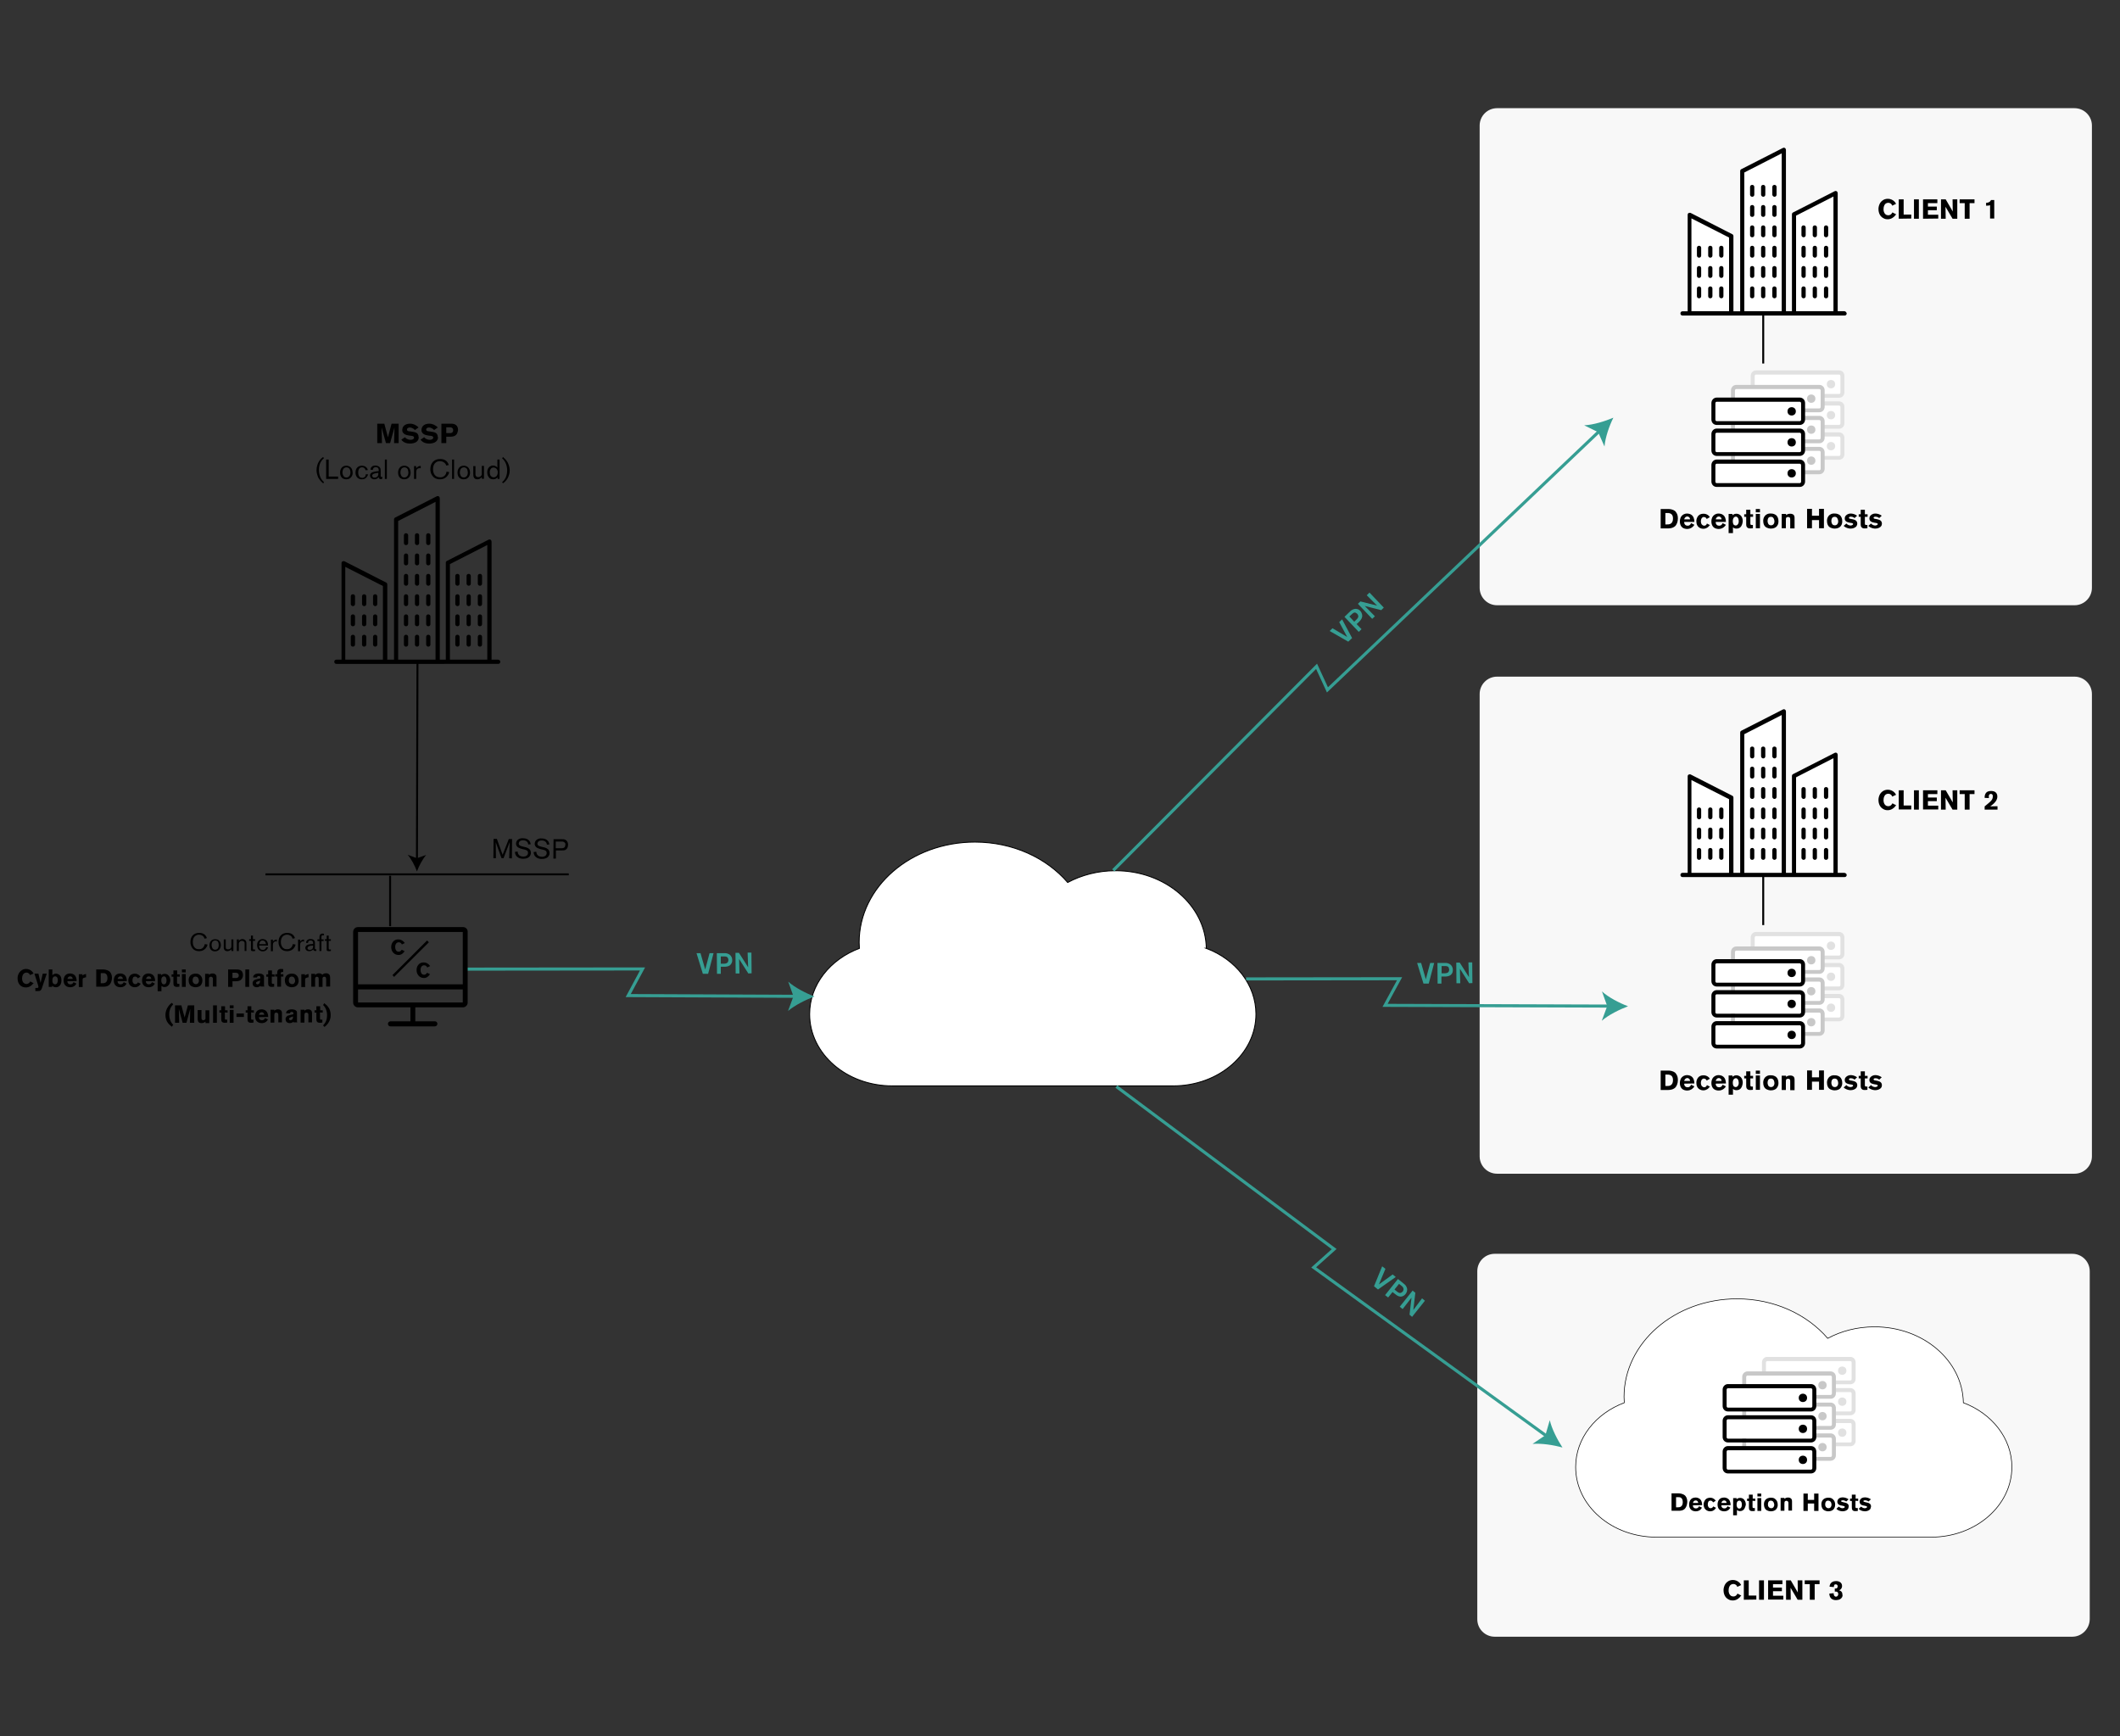 <svg version="1.1" id="Capa_1" xmlns="http://www.w3.org/2000/svg" x="0" y="0" viewBox="0 0 1170 958" xml:space="preserve"><rect x="0" y="0" width="1170" height="958" fill="#333333" stroke="none"/><style>.st0{fill:none}.st1{fill:#f8f8f8}.st3{fill:#369e93}.st4,.st5{fill:none;stroke:#369e93;stroke-width:1.698;stroke-miterlimit:10}.st5{stroke:#000;stroke-width:1.078}.st6{fill:#fff}.st7{fill:#e1e1e1}.st8{fill:#c8c8c8}</style><path class="st1" d="M1143.7 903.2H824.9c-5.3 0-9.6-4.3-9.6-9.6V701.5c0-5.3 4.3-9.6 9.6-9.6h318.8c5.3 0 9.6 4.3 9.6 9.6v192.1c-.1 5.3-4.4 9.6-9.6 9.6zM1144.9 647.7H826.2c-5.3 0-9.6-4.3-9.6-9.6V383c0-5.3 4.3-9.6 9.6-9.6h318.7c5.3 0 9.6 4.3 9.6 9.6v255.1c0 5.3-4.3 9.6-9.6 9.6zM1144.9 334H826.2c-5.3 0-9.6-4.3-9.6-9.6V69.3c0-5.3 4.3-9.6 9.6-9.6h318.7c5.3 0 9.6 4.3 9.6 9.6v255.1c0 5.3-4.3 9.6-9.6 9.6z"/><path d="M665.756 523.34c16.146 6.072 27.393 20.079 27.393 36.294 0 21.804-20.424 39.606-45.609 39.606H492.428c-25.254 0-45.609-17.733-45.609-39.606 0-16.215 11.316-30.222 27.462-36.294h0c-.069-1.104-.138-2.139-.138-3.243 0-30.636 28.566-55.407 63.894-55.407 20.976 0 39.537 8.763 51.198 22.287 7.659-4.071 16.698-6.486 26.358-6.486 27.462-.069 49.749 19.113 50.163 42.849h0z" fill="#fff" stroke="#000" stroke-width=".513" stroke-miterlimit="6.9"/><path class="st3" d="M760.5 711.6l-2.2-1.8 4.5-11 1.8 1.4-3.6 8.6 7.6-5.5 1.7 1.4-9.8 6.9zM772.7 715.5c-1.2-.1-2-.8-2.9-1.5l-1.3-1-2.4 3-1.7-1.3 7.1-8.9 3 2.4c.2.2.4.3.6.5.4.3 1.4 1.3 1.5 2.9 0 1.3-.6 2.1-.9 2.5-1 1.3-2.3 1.5-3 1.4zm1.9-3.9c.1-1-.6-1.6-1.2-2.1l-1.3-1-2.5 3.1 1.2 1c.1.1.3.2.4.3.9.7 1.5.7 2 .5.2-.1.6-.3 1-.7.2-.4.3-.7.4-1.1zM777.9 725.5l1.1-9.4-4.9 6.3-1.6-1.3 7.1-8.9 1.5 1.2-1.1 9.5 4.8-6.4 1.6 1.3-7.1 8.9-1.4-1.2z"/><path class="st4" d="M257.6 534.8l97-.1-7.9 14.7 92.6.4"/><path class="st3" d="M449.5 549.9c-4.8 1.8-10.8 4.8-14.6 8l3-8.1-2.9-8.1c3.7 3.3 9.7 6.4 14.5 8.2z"/><path d="M255.6 511.6h-58.1c-1.4 0-2.6 1.2-2.6 2.6v39.1c0 1.4 1.2 2.6 2.6 2.6h29v7.7h-11c-.7 0-1.4.6-1.4 1.4s.6 1.4 1.4 1.4H240c.7 0 1.4-.6 1.4-1.4s-.6-1.4-1.4-1.4h-10.8v-7.7h26.3c1.4 0 2.6-1.2 2.6-2.6v-39.1c.1-1.4-1.1-2.6-2.5-2.6zm-.2 41.6h-57.8V546h57.8v7.2zm0-10h-57.8v-28.9h57.8v28.9z"/><path d="M219.8 518.4c-1.2 0-2.2.4-2.9 1.3-.7.8-1 1.8-1 3s.4 2.2 1.1 3c.8.9 1.8 1.3 3 1.3.7 0 1.3-.2 1.9-.6.6-.4 1-.9 1.4-1.5l-1.6-.8c-.2.3-.4.6-.7.8s-.6.3-.9.3c-.7 0-1.3-.3-1.6-.9-.3-.5-.4-1-.4-1.7 0-.9.2-1.5.6-2 .4-.4.8-.6 1.4-.6.4 0 .7.1 1 .3s.5.5.7.9l1.6-.8c-1-1.3-2.1-2-3.6-2zM233.8 531.1c-1.2 0-2.2.4-2.9 1.3-.7.8-1 1.8-1 3s.4 2.2 1.1 3c.8.9 1.8 1.3 3 1.3.7 0 1.3-.2 1.9-.6.6-.4 1-.9 1.4-1.5l-1.6-.8c-.2.3-.4.6-.7.8s-.6.3-.9.3c-.7 0-1.3-.3-1.6-.9-.3-.5-.4-1-.4-1.7 0-.9.2-1.5.6-2 .4-.4.8-.6 1.4-.6.4 0 .7.1 1 .3s.5.5.7.9l1.6-.8c-1-1.3-2.1-2-3.6-2zM216.6 538.1l.9 1 19.2-19.1-1-1zM114.3 522c-.2.6-1.1 2.2-3 2.7-.7.2-1.3.2-1.5.2-1.7 0-2.7-.7-3.2-1.2-.6-.6-1.5-1.8-1.5-3.9 0-3 1.8-5 4.8-5 .5 0 2.3 0 3.5 1.4.4.5.6 1 .8 1.5l-1.3.3c-.2-.5-.3-.7-.4-.9-.3-.5-1.2-1.3-2.7-1.3-.2 0-.8 0-1.4.3-2 .9-2 3.2-2 3.7 0 2.3 1.1 3.4 2 3.8.2.1.7.2 1.4.2.2 0 .5 0 1-.1.4-.1 1.3-.5 1.8-1.5.1-.3.3-.6.4-1.2l1.4.2c.1.2.1.5-.1.8zM121.1 523.9c-.4.4-1 1.1-2.4 1.1-.4 0-1.4 0-2.2-.8-.4-.4-.9-1.2-.9-2.5 0-.8.2-1.7.7-2.3.6-.8 1.5-1.1 2.5-1.1.4 0 .9.1 1.3.2.7.3 1.8 1.2 1.8 3.2 0 .2-.1 1.3-.8 2.2zm-.7-4c-.1-.2-.2-.4-.4-.5-.5-.4-1-.4-1.2-.4-2.1 0-2 2.2-2 2.6 0 .3 0 .6.1.7.1.5.4 1.8 1.9 1.8.3 0 1-.1 1.5-.8.4-.6.4-1.6.4-1.7 0-.2 0-1-.3-1.7zM127.7 524.8v-1c-.1.1-.1.2-.3.3-.5.5-1.2.8-1.9.8-.2 0-1.2 0-1.7-.8-.4-.6-.3-1.3-.3-2v-3.7h1.1v3.6c0 .7 0 1 .1 1.3s.5.6 1.2.6c.2 0 1.1-.1 1.5-.7.3-.5.3-1.1.3-1.6v-3.2h1.1v6.4h-1.1zM135 524.8v-4.1c0-.2.1-.8-.5-1.2-.2-.1-.5-.3-1-.3s-.9.1-1.2.5c-.1.1-.3.3-.4.6-.1.3-.1.6-.1.9v3.6h-1.1v-6.4h1.1v.9c.1-.2.3-.4.3-.4.2-.2.8-.7 1.7-.7.3 0 1.2.1 1.8.9.4.6.4 1.2.4 1.9v3.8h-1zM139.7 524.9c-.6 0-.9-.1-1.1-.4-.2-.2-.1-.5-.1-1.1v-4.2h-1v-.9h1v-2h1.1v2h1.2v.9h-1.2v3.7c0 .4 0 .7.1.9.1.1.2.2.4.2.1 0 .4 0 .7-.1v.9c-.2 0-.7.1-1.1.1zM147.5 523.7c-.3.5-1 1.3-2.5 1.3-.7 0-1.1-.2-1.3-.3-.8-.3-1.8-1.2-1.8-3.2 0-1.2.4-1.8.7-2.2.6-.7 1.5-1.1 2.4-1.1.3 0 .7.1 1 .2.4.1 1.2.5 1.6 1.5.2.4.3.9.3 1.9H143c0 1.1.5 1.8.9 2.1.3.2.7.3 1.2.3.6 0 .9-.2 1.1-.4l.4-.4c.2-.3.2-.6.3-.7l1.1.1c-.1.1-.3.5-.5.9zm-.9-3.4c-.2-.8-.9-1.3-1.7-1.3-1.2 0-1.7 1-1.8 2h3.7c-.1-.4-.1-.5-.2-.7zM152 519.5c-.6.1-1.1.5-1.3 1.2-.1.3-.1.6-.1 1.2v3h-1.1v-6.4h1.1v1.2c.1-.3.3-.5.6-.7s.8-.5 1.6-.5v1.2c-.4-.3-.6-.3-.8-.2zM162.9 522c-.2.6-1.1 2.2-3 2.7-.7.2-1.3.2-1.5.2-1.7 0-2.7-.7-3.2-1.2-.6-.6-1.5-1.8-1.5-3.9 0-3 1.8-5 4.8-5 .5 0 2.3 0 3.5 1.4.4.5.6 1 .8 1.5l-1.3.3c-.2-.5-.3-.7-.4-.9-.3-.5-1.2-1.3-2.7-1.3-.2 0-.8 0-1.4.3-2 .9-2 3.2-2 3.7 0 2.3 1.1 3.4 2 3.8.2.1.7.2 1.4.2.2 0 .5 0 1-.1.4-.1 1.3-.5 1.8-1.5.1-.3.3-.6.4-1.2l1.4.2c.1.2.1.5-.1.8zM167 519.5c-.6.1-1.1.5-1.3 1.2-.1.3-.1.6-.1 1.2v3h-1.1v-6.4h1.1v1.2c.1-.3.3-.5.6-.7s.8-.5 1.6-.5v1.2c-.4-.3-.6-.3-.8-.2zM174 524.8c-.1 0-.4 0-.7-.2l-.2-.2c-.2-.2-.2-.4-.2-.5-.3.3-1 1-2.2 1-.4 0-.7-.1-.9-.1-.8-.3-1.3-.9-1.3-1.7 0-.3.1-.9.7-1.4.7-.5 1.8-.7 2.6-.7l1-.1v-.5c0-.5-.1-1.4-1.4-1.4-.2 0-1.1 0-1.3.8-.1.2-.1.4-.1.6l-1.1-.1c0-.1 0-.4.1-.6.2-.6.8-1.5 2.3-1.5.2 0 .5 0 1 .1.3.1 1.1.3 1.4 1.2.1.3.1.7.1 1.4v2.5c0 .2 0 .5.5.5.1 0 .2 0 .3-.1v.9c-.2.1-.4.1-.6.1zm-1.2-3c-.5 0-1.8.1-2.3.4-.2.1-.8.4-.8 1 0 .5.4 1 1.2 1 .6 0 1.9-.2 1.9-1.9v-.5zM178.8 516.2s-.4-.1-.6-.1c-.1 0-.5 0-.7.4-.1.2-.1.4-.1.8v1.1h1.2v.9h-1.2v5.5h-1.1v-5.5h-1.1v-.9h1.1v-.6c0-.9 0-1.3.2-1.7.3-.9 1.3-.9 1.5-.9.1 0 .4 0 .8.1v.9zM181.5 524.9c-.6 0-.9-.1-1.1-.4-.2-.2-.1-.5-.1-1.1v-4.2h-1v-.9h1v-2h1.1v2h1.2v.9h-1.2v3.7c0 .4 0 .7.1.9.1.1.2.2.4.2.1 0 .4 0 .7-.1v.9c-.2 0-.7.1-1.1.1zM17.8 543.3c-.4.5-1.6 1.6-3.5 1.6-.3 0-1.1 0-2-.4-2.5-1.1-2.6-3.9-2.6-4.7 0-.6.1-2.1 1.2-3.4.4-.5 1.5-1.7 3.5-1.7 1.3 0 2.5.5 3.4 1.5.4.4.6.8.7 1l-1.9.9c-.1-.3-.2-.4-.3-.5-.2-.3-.8-.9-1.7-.9-.3 0-.9.1-1.5.6-.4.4-.9 1.2-.9 2.5v.7c.2 1.3.7 1.9 1.3 2.2.2.1.5.3 1.1.3 1.3 0 1.9-1 2.1-1.4l1.9 1c-.4.2-.6.5-.8.7zM23.2 545.1c-.2.5-.3.9-.7 1.3-.4.5-.9.5-1.5.5h-1.5v-1.7h1c.5 0 .7-.3.7-.5s0-.3-.1-.7c-.1-.2-.1-.4-.2-.7l-1.9-6h2.2l1.2 5.1 1.2-5.1h2.2l-2.6 7.8zM33.5 543.1c-.2.5-1 1.7-2.6 1.7-.3 0-1 0-1.7-.5-.2-.1-.3-.3-.4-.4v.7h-1.9V535h2v3.2l.4-.4c.3-.2.8-.5 1.6-.5.4 0 1.1.1 1.9.7.6.5 1.1 1.3 1.1 2.9 0 1-.2 1.8-.4 2.2zm-1.7-3.1c-.1-.3-.3-1.2-1.4-1.2-.8 0-1.5.6-1.5 2.2 0 .1 0 1 .3 1.5.1.1.2.3.4.4.3.2.7.3.8.3.6 0 1-.4 1.1-.6.4-.6.4-1.6.4-1.7 0-.1 0-.5-.1-.9zM37.2 541.5v.4c.2.8.7 1.3 1.6 1.3.1 0 .4 0 .7-.1.7-.2 1-1 1.1-1.1l1.6.8c-.3.4-.4.6-.6.8-1 1.2-2.4 1.2-2.9 1.2-.2 0-.7 0-1.3-.2-1.6-.5-2.3-1.9-2.3-3.5 0-.4 0-1.8.9-2.8.4-.5 1.2-1.1 2.7-1.1.5 0 1.9.1 2.8 1.3.8 1.1.8 2.6.8 2.9l-5.1.1zm2.1-2.6c-.3-.1-.5-.1-.6-.1-.8 0-1.2.6-1.3.9-.1.1-.1.3-.2.5h2.9c0-.3-.1-1-.8-1.3zM47 539.4c-.1 0-.4.1-.7.2-.6.2-.7.5-.7 1.1v4h-2.1v-7.1h2v.7c.2-.1.4-.3.8-.5.6-.2 1-.3 1.2-.3v1.8l-.5.1zM60.6 543.2c-.3.4-1 1-2.2 1.2-.5.1-1 .1-1.5.1h-3.8V535h4c.4 0 2 .1 3.2 1 .2.1.5.4.8.9s.7 1.4.7 2.8c-.1 1.8-.7 2.9-1.2 3.5zm-1.8-5.4c-.1-.2-.4-.5-.9-.7-.4-.1-.9-.1-1.3-.1h-1v5.6h.7c.7 0 1.5 0 2.1-.5.5-.4.9-1.1.9-2.4 0-.7-.1-1.3-.5-1.9zM64.9 541.5v.4c.2.8.7 1.3 1.6 1.3.1 0 .4 0 .7-.1.7-.2 1-1 1.1-1.1l1.6.8c-.3.4-.4.6-.6.8-1 1.2-2.4 1.2-2.9 1.2-.2 0-.7 0-1.3-.2-1.6-.5-2.3-1.9-2.3-3.5 0-.4 0-1.8.9-2.8.4-.5 1.2-1.1 2.7-1.1.5 0 1.9.1 2.8 1.3.8 1.1.8 2.6.8 2.9l-5.1.1zm2.1-2.6c-.3-.1-.5-.1-.6-.1-.8 0-1.2.6-1.3.9-.1.1-.1.3-.2.5h2.9c0-.3-.1-1-.8-1.3zM77.1 543.6c-.9 1.1-2.1 1.2-2.7 1.2-.3 0-.9 0-1.7-.4-1.3-.7-1.9-1.9-1.9-3.3 0-.3 0-1 .4-1.8.8-1.9 2.6-2 3.2-2s1.8.1 2.8 1.3c.1.1.1.2.3.4l-1.5.9s-.1-.3-.2-.4c-.1-.1-.5-.6-1.2-.6-.1 0-.4 0-.8.2-.7.5-.7 1.8-.7 1.9 0 .6.2 1.4.7 1.8.1.1.4.3.9.3.7 0 1-.5 1.2-.6.1-.1.1-.2.2-.4l1.6.8c-.3.2-.5.5-.6.7zM80.5 541.5v.4c.2.8.7 1.3 1.6 1.3.1 0 .4 0 .7-.1.7-.2 1-1 1.1-1.1l1.6.8c-.3.4-.4.6-.6.8-1 1.2-2.4 1.2-2.9 1.2-.2 0-.7 0-1.3-.2-1.6-.5-2.3-1.9-2.3-3.5 0-.4 0-1.8.9-2.8.4-.5 1.2-1.1 2.7-1.1.5 0 1.9.1 2.8 1.3.8 1.1.8 2.6.8 2.9l-5.1.1zm2.2-2.6c-.3-.1-.5-.1-.6-.1-.8 0-1.2.6-1.3.9-.1.1-.1.3-.2.5h2.9c-.1-.3-.1-1-.8-1.3zM93.2 543.4c-.4.6-.9.9-1.1 1s-.7.3-1.3.3c-.7 0-1.1-.2-1.7-.6v2.9H87v-9.5h1.9v.7c.1-.1.1-.2.3-.3.3-.2.8-.5 1.7-.5.4 0 1.4.1 2.1.9.7.8 1 1.8 1 2.8-.1 1.1-.5 1.9-.8 2.3zm-1.8-4.2c-.2-.2-.4-.3-.6-.4h-.3c-.8 0-1.5.7-1.5 2.2 0 .1 0 1 .4 1.6.1.1.2.3.4.4.1.1.3.2.7.2.7 0 1-.5 1.1-.7.2-.3.3-.7.3-1.5 0-.2 0-1.1-.5-1.8zM97.7 538.9v3.2c0 .3 0 .4.1.6.1.2.4.2.5.2h.7v1.6c-.1 0-.6.1-1.1.1h-.4c-.2 0-.8 0-1.3-.4-.5-.5-.5-1.2-.5-1.8V539h-1v-1.3h1v-2.2h2.1v2.2h1.4v1.3l-1.5-.1zM100.4 536.6V535h2.1v1.6h-2.1zm0 8v-7.1h2.1v7.1h-2.1zM110.5 544c-.4.3-1.2.8-2.6.8-.4 0-1.8-.1-2.8-1-.4-.4-1-1.3-1-2.8 0-.4 0-1.6.8-2.5.5-.6 1.5-1.3 3.3-1.2.8 0 1.6.2 2.2.8.9.7 1.3 1.8 1.3 3 0 1.5-.7 2.5-1.2 2.9zm-1.6-4.8c-.2-.1-.5-.3-1-.3-.1 0-.5 0-.8.2-.4.2-.8.8-.8 1.9 0 .7.2 1.2.4 1.4.2.2.6.7 1.4.7 1.2 0 1.7-1 1.7-2-.2-1.1-.5-1.6-.9-1.9zM117.5 544.6v-4c0-.5 0-.8-.1-1s-.4-.6-1-.6c-.1 0-.4 0-.7.2-.4.3-.4.7-.4 1.5v3.8h-2.1v-7.1h2.1v.6c.1-.1.1-.2.3-.3.3-.2.8-.5 1.7-.5.2 0 .8 0 1.3.3.9.5.9 1.3.9 2.1v4.8h-2v.2zM133.5 540.1c-.9 1.3-2.3 1.4-3.6 1.4h-1.6v3.1h-2.4V535h4.8c.9 0 1.8.1 2.5.7.1.1.3.2.4.5.2.3.5 1 .5 2 0 .3-.1 1.1-.6 1.9zm-2.1-2.8c-.4-.5-1.1-.5-1.6-.5h-1.5v2.9h2.3c.8-.1 1.2-.7 1.2-1.5-.1-.5-.2-.7-.4-.9zM135.4 544.6V535h2.1v9.6h-2.1zM143.8 544.6v-.6c-.1.1-.3.2-.4.3-.3.2-.9.5-1.7.5-1.3 0-1.9-.7-2.1-1.2-.1-.3-.2-.7-.2-1 0-1.3 1.1-1.9 1.5-2 .5-.2 1.5-.4 2.8-.7v-.4c0-.2 0-.9-.8-.9-.6 0-.9.3-1 .5 0 .1-.1.2-.1.3h-2.1c0-.3 0-.9.6-1.4.6-.6 1.4-.7 1.6-.7.4-.1.7-.1.9-.1 1 0 2.3.2 2.8 1.2.1.2.1.4.1.8v4.1c0 .6 0 .8.2 1.1h-2.1v.2zm-1.6-3c-.1 0-.2.1-.2.1-.5.2-.7.5-.7.8 0 0 0 .2.1.3s.3.4.7.4.7-.2.8-.3c.6-.4.6-1.1.6-1.8l-1.3.5zM150 538.9v3.2c0 .3 0 .4.1.6.1.2.4.2.5.2h.7v1.6c-.1 0-.6.1-1.1.1h-.4c-.2 0-.8 0-1.3-.4-.5-.5-.5-1.2-.5-1.8V539h-1v-1.3h1v-2.2h2.1v2.2h1.4v1.3l-1.5-.1zM155.1 538.9v5.6H153v-5.6h-1.1v-1.3h1.1v-.9c0-.1 0-.6.2-1.1.4-.7 1.2-.9 1.9-.9.5 0 1.2.1 1.2.1v1.6c-.5 0-.9 0-1 .1-.2.1-.2.2-.3.3-.1.2 0 .6 0 .8h1.4v1.3h-1.3zM163.6 544c-.4.3-1.2.8-2.6.8-.4 0-1.8-.1-2.8-1-.4-.4-1-1.3-1-2.8 0-.4 0-1.6.8-2.5.5-.6 1.5-1.3 3.3-1.2.8 0 1.6.2 2.2.8.9.7 1.3 1.8 1.3 3 .1 1.5-.7 2.5-1.2 2.9zm-1.6-4.8c-.2-.1-.5-.3-1-.3-.1 0-.5 0-.8.2-.4.2-.8.8-.8 1.9 0 .7.2 1.2.4 1.4s.6.7 1.4.7c1.2 0 1.7-1 1.7-2-.2-1.1-.5-1.6-.9-1.9zM169.8 539.4c-.1 0-.4.1-.7.2-.6.2-.7.5-.7 1.1v4h-2.1v-7.1h2v.7c.2-.1.4-.3.8-.5.6-.2 1-.3 1.2-.3v1.8l-.5.1zM180 544.6v-3.7c0-.7 0-1.2-.2-1.5s-.5-.4-.8-.4c-.2 0-.7 0-.9.5-.2.3-.1.6-.1 1.2v3.9h-2.1v-4.2c0-.7-.1-1-.4-1.2-.2-.1-.4-.2-.6-.2-.1 0-.4 0-.6.2-.4.3-.4.9-.4 1.3v4h-2.1v-7.1h2.1v.7l.4-.4c.3-.2.8-.6 1.6-.6.2 0 .9 0 1.4.3.2.1.4.3.6.5.3-.2.4-.3.5-.4.2-.2.8-.4 1.6-.4.2 0 1.2 0 1.8.8.3.4.4.9.4 1.9v4.6H180v.2zM94.8 566.6c-.1-.1-.3-.2-.3-.3-.6-.5-1.2-1-1.6-1.5-1.1-1.3-1.6-2.9-1.6-4.7 0-1.7.6-3.4 1.6-4.8.5-.7 1.1-1.3 1.9-1.9l.8.8c-.5.6-.7.8-.9 1.1-.9 1.2-1.3 2.8-1.3 4.5 0 2.4.8 4.4 2.2 5.7l-.8 1.1zM104.8 564.4l.2-7.7-2.1 7.7h-2.1l-2.1-7.7.2 7.7h-2.3v-9.6h3.5l1.8 6.7 1.8-6.7h3.5v9.6h-2.4zM113.4 564.4v-.7c-.1.2-.2.2-.3.3-.3.2-.9.6-1.8.6-.2 0-1 0-1.5-.4-.8-.6-.7-1.8-.7-2.6v-4.2h2.1v4.4c0 .4 0 .8.4 1 .1.1.3.2.6.2.7 0 1-.4 1.1-.6.1-.2.1-.4.1-.5v-4.4h2.1v7.1h-2.1v-.2zM117.6 564.4v-9.6h2.1v9.6h-2.1zM124.1 558.7v3.2c0 .3 0 .4.1.6.1.2.4.2.5.2h.7v1.6c-.1 0-.6.1-1.1.1h-.4c-.2 0-.8 0-1.3-.4-.5-.5-.5-1.2-.5-1.8v-3.4h-1v-1.3h1v-2.2h2.1v2.2h1.4v1.3l-1.5-.1zM126.8 556.4v-1.6h2.1v1.6h-2.1zm0 8v-7.1h2.1v7.1h-2.1zM130.5 561.2v-1.9h4.1v1.9h-4.1zM138.6 558.7v3.2c0 .3 0 .4.1.6.1.2.4.2.5.2h.7v1.6c-.1 0-.6.1-1.1.1h-.4c-.2 0-.8 0-1.3-.4-.5-.5-.5-1.2-.5-1.8v-3.4h-1v-1.3h1v-2.2h2.1v2.2h1.4v1.3l-1.5-.1zM142.9 561.3v.4c.2.8.7 1.3 1.6 1.3.1 0 .4 0 .7-.1.7-.2 1-1 1.1-1.1l1.6.8c-.3.4-.4.6-.6.8-1 1.2-2.4 1.2-2.9 1.2-.2 0-.7 0-1.3-.2-1.6-.5-2.3-1.9-2.3-3.5 0-.4 0-1.8.9-2.8.4-.5 1.2-1.1 2.7-1.1.5 0 1.9.1 2.8 1.3.8 1.1.8 2.6.8 2.9l-5.1.1zm2.1-2.6c-.3-.1-.5-.1-.6-.1-.8 0-1.2.6-1.3.9-.1.1-.1.3-.2.5h2.9c0-.3-.1-1-.8-1.3zM153.6 564.4v-4c0-.5 0-.8-.1-1s-.4-.6-1-.6c-.1 0-.4 0-.7.2-.4.3-.4.7-.4 1.5v3.8h-2.1v-7.1h2.1v.6c.1-.1.1-.2.3-.3.3-.2.8-.5 1.7-.5.2 0 .8 0 1.3.3.9.5.9 1.3.9 2.1v4.8h-2v.2zM162 564.4v-.6c-.1.1-.3.2-.4.3-.3.2-.9.5-1.7.5-1.3 0-1.9-.7-2.1-1.2-.1-.3-.2-.7-.2-1 0-1.3 1.1-1.9 1.5-2 .5-.2 1.5-.4 2.8-.7v-.4c0-.2 0-.9-.8-.9-.6 0-.9.3-1 .5 0 .1-.1.2-.1.3h-2.1c0-.3 0-.9.6-1.4.6-.6 1.4-.7 1.6-.7.4-.1.7-.1.9-.1 1 0 2.3.2 2.8 1.2.1.2.1.4.1.8v4.1c0 .6 0 .8.2 1.1H162v.2zm-1.6-3c-.1 0-.2.1-.2.1-.5.2-.7.5-.7.8 0 0 0 .2.1.3s.3.4.7.4.7-.2.8-.3c.6-.4.6-1.1.6-1.8l-1.3.5zM170.2 564.4v-4c0-.5 0-.8-.1-1s-.4-.6-1-.6c-.1 0-.4 0-.7.2-.4.3-.4.7-.4 1.5v3.8h-2.1v-7.1h2.1v.6c.1-.1.1-.2.3-.3.3-.2.8-.5 1.7-.5.2 0 .8 0 1.3.3.9.5.9 1.3.9 2.1v4.8h-2v.2zM176.6 558.7v3.2c0 .3 0 .4.1.6.1.2.4.2.5.2h.7v1.6c-.1 0-.6.1-1.1.1h-.4c-.2 0-.8 0-1.3-.4-.5-.5-.5-1.2-.5-1.8v-3.4h-1v-1.3h1v-2.2h2.1v2.2h1.4v1.3l-1.5-.1zM181 564.8c-.5.7-1 1.2-1.9 1.9l-.8-.8c.5-.6.7-.8.9-1.1.9-1.2 1.3-2.8 1.3-4.5 0-2.4-.8-4.4-2.2-5.7l.7-1c.1.1.3.2.3.3.7.5 1.2 1 1.6 1.5 1.1 1.3 1.6 2.9 1.6 4.7.1 1.6-.5 3.3-1.5 4.7z"/><g><path d="M375.8 505.1h-5.1v-94.4c0-.5-.3-1.2-.8-1.5s-1.2-.3-1.7 0l-33.3 17c-.5.3-.8.8-.8 1.5v77.4h-4.8V376c0-.5-.3-1.2-.8-1.5s-1.2-.3-1.7 0l-33.3 17c-.5.3-.8.8-.8 1.5v112.1h-5.4V445c0-.7-.3-1.2-.8-1.5l-33.3-17c-.5-.3-1.2-.2-1.7 0s-.8.8-.8 1.5v77.1h-4.1c-1 0-1.7.7-1.7 1.7s.7 1.7 1.7 1.7H376c1 0 1.7-.7 1.7-1.7s-.9-1.7-1.9-1.7zm-92 0h-30.1v-74.2l30.1 15.3v58.9zm42.1 0H296V394.2l29.9-15.3v126.2zm41.4 0h-29.9v-76.4l29.9-15.3v91.7z" transform="matrix(.69 0 0 .69 15.5 15.5)"/><path d="M302.3 446c1 0 1.7-.7 1.7-1.7v-6.1c0-1-.7-1.7-1.7-1.7s-1.7.7-1.7 1.7v6.1c0 .8.6 1.7 1.7 1.7zM311.1 446c1 0 1.7-.7 1.7-1.7v-6.1c0-1-.7-1.7-1.7-1.7s-1.7.7-1.7 1.7v6.1c0 .8.8 1.7 1.7 1.7zM320.1 446c1 0 1.7-.7 1.7-1.7v-6.1c0-1-.7-1.7-1.7-1.7s-1.7.7-1.7 1.7v6.1c0 .8.8 1.7 1.7 1.7zM302.3 462.3c1 0 1.7-.7 1.7-1.7v-6.1c0-1-.7-1.7-1.7-1.7s-1.7.7-1.7 1.7v6.1c0 .8.6 1.7 1.7 1.7zM311.1 462.3c1 0 1.7-.7 1.7-1.7v-6.1c0-1-.7-1.7-1.7-1.7s-1.7.7-1.7 1.7v6.1c0 .8.8 1.7 1.7 1.7zM320.1 462.3c1 0 1.7-.7 1.7-1.7v-6.1c0-1-.7-1.7-1.7-1.7s-1.7.7-1.7 1.7v6.1c0 .8.8 1.7 1.7 1.7zM302.3 429.7c1 0 1.7-.7 1.7-1.7v-6.1c0-1-.7-1.7-1.7-1.7s-1.7.7-1.7 1.7v6.1c0 1 .6 1.7 1.7 1.7zM311.1 429.7c1 0 1.7-.7 1.7-1.7v-6.1c0-1-.7-1.7-1.7-1.7s-1.7.7-1.7 1.7v6.1c0 1 .8 1.7 1.7 1.7zM320.1 429.7c1 0 1.7-.7 1.7-1.7v-6.1c0-1-.7-1.7-1.7-1.7s-1.7.7-1.7 1.7v6.1c0 1 .8 1.7 1.7 1.7zM302.3 413.5c1 0 1.7-.7 1.7-1.7v-6.1c0-1-.7-1.7-1.7-1.7s-1.7.7-1.7 1.7v6.1c0 .9.6 1.7 1.7 1.7zM311.1 413.5c1 0 1.7-.7 1.7-1.7v-6.1c0-1-.7-1.7-1.7-1.7s-1.7.7-1.7 1.7v6.1c0 .9.8 1.7 1.7 1.7zM320.1 413.5c1 0 1.7-.7 1.7-1.7v-6.1c0-1-.7-1.7-1.7-1.7s-1.7.7-1.7 1.7v6.1c0 .9.8 1.7 1.7 1.7zM302.3 478.4c1 0 1.7-.7 1.7-1.7v-6.1c0-1-.7-1.7-1.7-1.7s-1.7.7-1.7 1.7v6.1c0 1 .6 1.7 1.7 1.7zM311.1 478.4c1 0 1.7-.7 1.7-1.7v-6.1c0-1-.7-1.7-1.7-1.7s-1.7.7-1.7 1.7v6.1c0 1 .8 1.7 1.7 1.7zM320.1 478.4c1 0 1.7-.7 1.7-1.7v-6.1c0-1-.7-1.7-1.7-1.7s-1.7.7-1.7 1.7v6.1c0 1 .8 1.7 1.7 1.7zM302.3 494.7c1 0 1.7-.7 1.7-1.7v-6.1c0-1-.7-1.7-1.7-1.7s-1.7.7-1.7 1.7v6.1c0 1 .6 1.7 1.7 1.7zM311.1 494.7c1 0 1.7-.7 1.7-1.7v-6.1c0-1-.7-1.7-1.7-1.7s-1.7.7-1.7 1.7v6.1c0 1 .8 1.7 1.7 1.7zM320.1 494.7c1 0 1.7-.7 1.7-1.7v-6.1c0-1-.7-1.7-1.7-1.7s-1.7.7-1.7 1.7v6.1c0 1 .8 1.7 1.7 1.7zM259.8 462.3c1 0 1.7-.7 1.7-1.7v-6.1c0-1-.7-1.7-1.7-1.7s-1.7.7-1.7 1.7v6.1c0 .8.7 1.7 1.7 1.7zM268.8 462.3c1 0 1.7-.7 1.7-1.7v-6.1c0-1-.7-1.7-1.7-1.7s-1.7.7-1.7 1.7v6.1c0 .8.7 1.7 1.7 1.7zM277.6 462.3c1 0 1.7-.7 1.7-1.7v-6.1c0-1-.7-1.7-1.7-1.7s-1.7.7-1.7 1.7v6.1c0 .8.9 1.7 1.7 1.7zM259.8 478.4c1 0 1.7-.7 1.7-1.7v-6.1c0-1-.7-1.7-1.7-1.7s-1.7.7-1.7 1.7v6.1c0 1 .7 1.7 1.7 1.7zM268.8 478.4c1 0 1.7-.7 1.7-1.7v-6.1c0-1-.7-1.7-1.7-1.7s-1.7.7-1.7 1.7v6.1c0 1 .7 1.7 1.7 1.7zM277.6 478.4c1 0 1.7-.7 1.7-1.7v-6.1c0-1-.7-1.7-1.7-1.7s-1.7.7-1.7 1.7v6.1c0 1 .9 1.7 1.7 1.7zM259.8 494.7c1 0 1.7-.7 1.7-1.7v-6.1c0-1-.7-1.7-1.7-1.7s-1.7.7-1.7 1.7v6.1c0 1 .7 1.7 1.7 1.7zM268.8 494.7c1 0 1.7-.7 1.7-1.7v-6.1c0-1-.7-1.7-1.7-1.7s-1.7.7-1.7 1.7v6.1c0 1 .7 1.7 1.7 1.7zM277.6 494.7c1 0 1.7-.7 1.7-1.7v-6.1c0-1-.7-1.7-1.7-1.7s-1.7.7-1.7 1.7v6.1c0 1 .9 1.7 1.7 1.7zM343.4 446c1 0 1.7-.7 1.7-1.7v-6.1c0-1-.7-1.7-1.7-1.7s-1.7.7-1.7 1.7v6.1c0 .8.8 1.7 1.7 1.7zM352.4 446c1 0 1.7-.7 1.7-1.7v-6.1c0-1-.7-1.7-1.7-1.7s-1.7.7-1.7 1.7v6.1c0 .8.8 1.7 1.7 1.7zM361.4 446c1 0 1.7-.7 1.7-1.7v-6.1c0-1-.7-1.7-1.7-1.7s-1.7.7-1.7 1.7v6.1c0 .8.6 1.7 1.7 1.7zM343.4 462.3c1 0 1.7-.7 1.7-1.7v-6.1c0-1-.7-1.7-1.7-1.7s-1.7.7-1.7 1.7v6.1c0 .8.8 1.7 1.7 1.7zM352.4 462.3c1 0 1.7-.7 1.7-1.7v-6.1c0-1-.7-1.7-1.7-1.7s-1.7.7-1.7 1.7v6.1c0 .8.8 1.7 1.7 1.7zM361.4 462.3c1 0 1.7-.7 1.7-1.7v-6.1c0-1-.7-1.7-1.7-1.7s-1.7.7-1.7 1.7v6.1c0 .8.6 1.7 1.7 1.7zM343.4 478.4c1 0 1.7-.7 1.7-1.7v-6.1c0-1-.7-1.7-1.7-1.7s-1.7.7-1.7 1.7v6.1c0 1 .8 1.7 1.7 1.7zM352.4 478.4c1 0 1.7-.7 1.7-1.7v-6.1c0-1-.7-1.7-1.7-1.7s-1.7.7-1.7 1.7v6.1c0 1 .8 1.7 1.7 1.7zM361.4 478.4c1 0 1.7-.7 1.7-1.7v-6.1c0-1-.7-1.7-1.7-1.7s-1.7.7-1.7 1.7v6.1c0 1 .6 1.7 1.7 1.7zM343.4 494.7c1 0 1.7-.7 1.7-1.7v-6.1c0-1-.7-1.7-1.7-1.7s-1.7.7-1.7 1.7v6.1c0 1 .8 1.7 1.7 1.7zM352.4 494.7c1 0 1.7-.7 1.7-1.7v-6.1c0-1-.7-1.7-1.7-1.7s-1.7.7-1.7 1.7v6.1c0 1 .8 1.7 1.7 1.7zM361.4 494.7c1 0 1.7-.7 1.7-1.7v-6.1c0-1-.7-1.7-1.7-1.7s-1.7.7-1.7 1.7v6.1c0 1 .6 1.7 1.7 1.7z" transform="matrix(.69 0 0 .69 15.5 15.5)"/></g><g><path d="M217.5 244.5l.2-8.6-2.4 8.6H213l-2.4-8.6.2 8.6h-2.6v-10.7h3.9l2 7.5 2-7.5h3.9v10.7h-2.5zM230.8 242.7c-.9 1.7-2.8 1.9-3.4 2-.3 0-.7.1-1.1.1-2.1 0-3.3-.7-4-1.3-.3-.2-.4-.4-.8-.9l2-1.3.5.5c.7.6 1.7.9 2.6.9.1 0 .5 0 .8-.1.1 0 1.1-.3 1.1-1.1 0-1-1.4-1-2.4-1.1l-1.5-.3c-.8-.2-1.5-.5-2-1.1-.1-.1-.3-.4-.5-.8 0-.2-.1-.5-.1-.9 0-.1 0-.4.1-.7.1-.7.4-1.2.9-1.7s1.6-1.1 3.3-1.1c.6 0 2.1.1 3.5 1.1.4.2.6.4 1.2 1l-2 1.4c-.6-.6-1-.9-1.8-1.2-.1 0-.5-.2-1-.2-1.1 0-1.6.6-1.6 1.1 0 .3.2.5.2.6.4.4 1 .4 1.9.5l1.8.3c.4.1 1.8.3 2.3 1.6.1.2.2.6.2 1.1.2.2.1.9-.2 1.6zM241.4 242.7c-.9 1.7-2.8 1.9-3.4 2-.3 0-.7.1-1.1.1-2.1 0-3.3-.7-4-1.3-.3-.2-.4-.4-.8-.9l2-1.3.5.5c.7.6 1.7.9 2.6.9.1 0 .5 0 .8-.1.1 0 1.1-.3 1.1-1.1 0-1-1.4-1-2.4-1.1l-1.5-.3c-.8-.2-1.5-.5-2-1.1-.1-.1-.3-.4-.5-.8 0-.2-.1-.5-.1-.9 0-.1 0-.4.1-.7.1-.7.4-1.2.9-1.7s1.6-1.1 3.3-1.1c.6 0 2.1.1 3.5 1.1.4.2.6.4 1.2 1l-2 1.4c-.6-.6-1-.9-1.8-1.2-.1 0-.5-.2-1-.2-1.1 0-1.6.6-1.6 1.1 0 .3.2.5.2.6.4.4 1 .4 1.9.5l1.8.3c.4.1 1.8.3 2.3 1.6.1.2.2.6.2 1.1.2.2.2.9-.2 1.6zM252.1 239.5c-1 1.4-2.5 1.5-4 1.5h-1.8v3.5h-2.7v-10.7h5.3c1 0 2 .1 2.8.8l.5.5c.2.3.6 1.1.6 2.2-.1.4-.2 1.3-.7 2.2zm-2.3-3.1c-.4-.6-1.2-.6-1.8-.6h-1.7v3.2h2.5c.9-.2 1.3-.7 1.3-1.6 0-.6-.2-.8-.3-1zM178.4 266.8c-.2-.1-.3-.2-.3-.3-.6-.5-1.2-1.1-1.7-1.8-.5-.6-.9-1.3-1.1-2.1-.4-1-.6-2.1-.6-3.2 0-1.7.5-3.5 1.4-4.9l.9-1.2c.4-.4.7-.6 1.3-1.1l.5.6c-.7.6-.9.9-1.3 1.4-1 1.3-1.5 3.1-1.5 5.1 0 2.8 1.1 5.4 2.8 6.7l-.4.8zM180 264.3v-10.7h1.4v9.4h5.2v1.3H180zM193.8 263.3c-.4.5-1.2 1.2-2.6 1.2-.4 0-1.6 0-2.5-.9-.5-.5-1-1.3-1-2.8 0-.9.2-1.8.8-2.6.7-.9 1.6-1.2 2.7-1.2.5 0 1 .1 1.4.3.8.3 2 1.4 2 3.5.1.3 0 1.6-.8 2.5zm-.8-4.4c-.1-.2-.3-.4-.4-.5-.5-.4-1.1-.5-1.3-.5-2.3 0-2.3 2.5-2.3 2.9 0 .3 0 .6.1.7.1.5.4 2 2.1 2 .3 0 1.1-.1 1.7-.9.5-.7.5-1.8.5-1.9 0-.2 0-1.1-.4-1.8zM201.8 263.9c-.8.6-1.8.6-2.1.6-.2 0-.8 0-1.3-.2-.9-.3-2.2-1.3-2.2-3.5 0-2.3 1.3-3.3 2.2-3.6.6-.2 1.1-.2 1.3-.2 1.9 0 2.7 1 3.1 1.8.1.2.2.4.2.6l-1.3.1c0-.1-.1-.5-.3-.8-.5-.8-1.3-.8-1.6-.8-1.1 0-2.1.7-2.1 2.9 0 1.3.4 2 .8 2.4.4.4.9.5 1.4.5.3 0 .6 0 .9-.2.8-.3 1-1 1.1-1.8l1.3.1c-.4 1.1-1.1 1.8-1.4 2.1zM210.2 264.4c-.1 0-.5 0-.8-.2-.1-.1-.2-.2-.2-.3-.2-.3-.2-.5-.2-.6-.3.4-1.1 1.2-2.4 1.2-.5 0-.8-.1-1-.2-.8-.3-1.4-1-1.4-1.9 0-.3.1-1 .8-1.5s2-.7 2.9-.8l1.1-.1v-.6c0-.5-.1-1.6-1.6-1.6-.2 0-1.2 0-1.5.9-.1.2-.1.4-.1.6l-1.3-.1c0-.1 0-.4.1-.7.2-.7.9-1.6 2.6-1.6.2 0 .6 0 1.1.2.3.1 1.2.4 1.6 1.3.1.4.2.7.2 1.5v2.8c0 .2 0 .5.5.5.2 0 .2 0 .4-.1v1c-.4.3-.6.3-.8.3zm-1.4-3.4v-.1c-.6.1-2 .3-2.5.5-.2.1-.9.4-.9 1.1 0 .5.4 1.1 1.3 1.1.6 0 2.1-.3 2.1-2.1v-.5zM212.4 264.3v-10.7h1.1v10.7h-1.1zM225.8 263.3c-.4.5-1.2 1.2-2.6 1.2-.4 0-1.6 0-2.5-.9-.5-.5-1-1.3-1-2.8 0-.9.2-1.8.8-2.6.7-.9 1.6-1.2 2.7-1.2.5 0 1 .1 1.4.3.8.3 2 1.4 2 3.5 0 .3 0 1.6-.8 2.5zm-.8-4.4c-.1-.2-.3-.4-.4-.5-.5-.4-1.1-.5-1.3-.5-2.3 0-2.3 2.5-2.3 2.9 0 .3 0 .6.1.7.1.5.4 2 2.1 2 .3 0 1.1-.1 1.7-.9.5-.7.5-1.8.5-1.9-.1-.2-.1-1.1-.4-1.8zM231.2 258.4c-.7.1-1.3.6-1.4 1.3-.1.4-.1.6-.1 1.3v3.3h-1.2v-7.1h1.2v1.3c.2-.3.4-.6.7-.8.3-.2.8-.6 1.8-.6v1.3c-.6-.1-.8 0-1 0zM247.7 261.3c-.3.7-1.2 2.4-3.3 3-.8.2-1.4.2-1.7.2-1.9 0-3-.8-3.5-1.3-.7-.7-1.7-2-1.7-4.3 0-3.3 2-5.6 5.4-5.6.6 0 2.6 0 3.9 1.6.4.5.7 1.1.9 1.7l-1.4.3c-.2-.5-.3-.8-.5-1-.4-.5-1.3-1.4-3-1.4-.3 0-.9 0-1.6.3-2.2 1-2.2 3.5-2.2 4.1 0 2.6 1.2 3.8 2.3 4.2.3.1.8.3 1.6.3.2 0 .6 0 1.1-.1.4-.1 1.4-.5 2-1.6.2-.3.3-.7.4-1.4l1.5.2c0 .1-.1.4-.2.8zM249.5 264.3v-10.7h1.1v10.7h-1.1zM258.6 263.3c-.4.5-1.2 1.2-2.6 1.2-.4 0-1.6 0-2.5-.9-.5-.5-1-1.3-1-2.8 0-.9.2-1.8.8-2.6.7-.9 1.6-1.2 2.7-1.2.5 0 1 .1 1.4.3.8.3 2 1.4 2 3.5 0 .3 0 1.6-.8 2.5zm-.8-4.4c-.1-.2-.3-.4-.4-.5-.5-.4-1.1-.5-1.3-.5-2.3 0-2.3 2.5-2.3 2.9 0 .3 0 .6.1.7.1.5.4 2 2.1 2 .3 0 1.1-.1 1.7-.9.5-.7.5-1.8.5-1.9-.1-.2-.1-1.1-.4-1.8zM265.9 264.3v-1.1c-.1.1-.1.2-.3.4-.6.6-1.3.9-2.1.9-.3 0-1.4 0-1.9-.9-.4-.7-.4-1.4-.4-2.2v-4.2h1.2v4c0 .8 0 1.1.2 1.4s.5.7 1.3.7c.3 0 1.2-.1 1.7-.8.4-.5.3-1.2.3-1.8v-3.6h1.2v7.1h-1.2v.1zM274.6 264.3v-.9c-.4.4-1 1.1-2.4 1.1s-2.1-.6-2.4-1.1c-.4-.5-.9-1.3-.9-2.7 0-.9.2-1.8.7-2.5.3-.4 1.1-1.3 2.5-1.3 1 0 1.7.5 2 .7.2.2.3.3.4.5v-4.5h1.2v10.7h-1.1zm0-4.5c-.2-1-1-1.7-2.1-1.8-.3 0-1.1 0-1.6.7-.5.6-.6 1.2-.6 2 0 .3 0 1.2.5 1.9.6.7 1.3.8 1.7.8.4 0 .8-.1 1.1-.3.5-.3 1.1-1.1 1.1-2.4 0-.1 0-.5-.1-.9zM280.7 262.7c-.4 1.1-1 2.1-1.8 2.9-.4.5-.7.6-1.3 1.1l-.5-.6c.7-.6.9-.9 1.3-1.4 1-1.3 1.5-3.2 1.5-5.1 0-2.8-1.1-5.3-2.8-6.7l.5-.7c.2.1.3.2.3.3.6.5 1.2 1.1 1.7 1.8s.9 1.4 1.1 2.1c.4 1 .6 2.1.6 3.2 0 1-.2 2.1-.6 3.1z"/></g><g><path class="st5" d="M230.4 365.8l-.3 108.6"/><path d="M230.1 480.9c-1.1-3.1-3.1-6.9-5.1-9.2l5.1 1.9 5.1-1.8c-2 2.3-4 6.1-5.1 9.1z"/></g><g><path class="st4" d="M614.4 480.3l112.2-112.6 6 13L883 237.6"/><path class="st3" d="M890.4 230.5c-2.3 4.6-4.5 11-4.9 15.9l-3.5-7.9-7.7-3.8c4.9-.2 11.4-2.2 16.1-4.2z"/></g><g><path class="st3" d="M390.8 537.4h-2.9l-3.5-11.4h2.2l2.6 9 2.4-9h2.2l-3 11.4zM402.7 532.8c-1 .6-2 .7-3.2.7h-1.7v3.9h-2.1l-.1-11.4h4.6c.5 0 1.9.1 3 1.3.8.9.9 2 .9 2.5.1 1.6-.9 2.6-1.4 3zm-1-4.2c-.5-.8-1.4-.8-2.3-.8h-1.6v4h2c1.1-.1 1.6-.4 1.9-.9.1-.2.3-.6.3-1.2-.1-.4-.1-.8-.3-1.1zM413 537.2l-5.1-8 .2 8H406l-.1-11.4h1.9l5.1 8-.3-8.1h2.1l.1 11.4-1.8.1z"/></g><g><path class="st3" d="M746.2 352.1l-2.1 2-10.3-5.9 1.6-1.5 8.1 4.8-4.4-8.2 1.6-1.5 5.5 10.3zM751.7 340.6c-.3 1.1-1 1.9-1.8 2.7l-1.2 1.1 2.7 2.8-1.5 1.5-7.9-8.3 2.8-2.7.6-.6c.4-.3 1.5-1.2 3.1-1.1 1.3.1 2 .9 2.3 1.2 1.1 1.4 1.1 2.7.9 3.4zm-3.6-2.5c-.9-.3-1.6.4-2.2 1l-1.2 1.1 2.7 2.9 1.1-1.1.3-.3c.8-.8.9-1.4.8-1.9-.1-.2-.2-.7-.6-1.1-.2-.2-.5-.4-.9-.6zM762.3 336.7l-9.1-2.3 5.6 5.7-1.5 1.4-7.9-8.3 1.4-1.3 9.2 2.3-5.7-5.7 1.5-1.5 7.9 8.3-1.4 1.4z"/></g><path class="st5" d="M313.9 482.5H146.5M215.3 511.1v-27.8"/><g><path d="M281 473.6l.3-8.9-3.4 8.9h-1.1l-3.2-8.8.1 8.8h-1.4l.1-10.7h1.8l3.2 8.8 3.4-8.7h1.8l-.1 10.7-1.5-.1zM292.1 472.8c-.6.6-1.6 1.1-3.4 1.1-.3 0-1.8 0-2.9-.8-.3-.2-.6-.5-.9-.8-.6-.9-.7-1.8-.7-2.2l1.5-.2c0 .3 0 1.2.7 1.9.4.4 1.1.9 2.3.9.2 0 .6 0 1-.1.5-.1 1.7-.5 1.7-2 0-.7-.3-1-.5-1.2-.4-.3-1-.5-1.5-.6l-.9-.2c-.8-.2-1.6-.4-2.3-.8-1.3-.7-1.4-1.7-1.4-2.3 0-.8.4-1.6 1-2.1 1.1-.9 2.4-.9 2.9-.8 1 0 2 .2 2.8.8.5.4.7.7.9 1 .3.5.4 1 .5 1.5l-1.4.1c0-.2 0-.4-.1-.6-.2-.8-.9-1.6-2.6-1.7-.7 0-1.6.1-2.1.7-.2.3-.4.6-.4 1 0 .2 0 .5.2.8.4.6 1.2.7 1.8.9l1.2.3c.3.1.6.1.8.2.3.1 1.6.4 2.3 1.5.1.3.4.7.4 1.5 0 .5-.1 1.4-.9 2.2zM302.4 472.9c-.6.6-1.6 1.1-3.4 1.1-.3 0-1.8 0-2.9-.8-.3-.2-.6-.5-.9-.8-.6-.9-.7-1.8-.7-2.2l1.5-.2c0 .3 0 1.2.7 1.9.4.4 1.1.9 2.3.9.2 0 .6 0 1-.1.5-.1 1.7-.5 1.7-2 0-.7-.3-1-.5-1.2-.4-.3-1-.5-1.5-.6l-.9-.2c-.8-.2-1.6-.4-2.3-.8-1.3-.7-1.4-1.7-1.4-2.3 0-.8.4-1.6 1-2.1 1.1-.9 2.4-.9 2.9-.8 1 0 2 .2 2.8.8.5.4.7.7.9 1 .3.5.4 1 .5 1.5l-1.4.1c0-.2 0-.4-.1-.6-.2-.8-.9-1.6-2.6-1.7-.7 0-1.6.1-2.1.7-.2.3-.4.6-.4 1 0 .2 0 .5.2.8.4.6 1.2.7 1.8.9l1.2.3c.3.1.6.1.8.2.3.1 1.6.4 2.3 1.5.1.3.4.7.4 1.5 0 .5-.1 1.4-.9 2.2zM311.5 469.2c-.4.1-.8.1-1.6.1h-3.1v4.5h-1.4l.1-10.7h4.6c.8 0 1.5 0 2.2.5 1.2.8 1.2 2.2 1.2 2.6 0 1.4-.7 2.7-2 3zm.5-3.7c-.2-.5-.6-.8-1.1-1-.3-.1-.5-.1-.9-.1h-3.3v3.7h3c.4 0 .8 0 1.1-.1.9-.2 1.2-1 1.2-1.8.1-.1.1-.4 0-.7z"/></g><g><path class="st4" d="M687.7 540.2l84.7-.1-8 14.7 123.8.4"/><path class="st3" d="M898.5 555.3c-4.8 1.8-10.8 4.8-14.5 8l3-8.1-2.9-8.1c3.6 3.3 9.6 6.4 14.4 8.2z"/></g><g><path class="st3" d="M788.5 542.8h-2.9l-3.5-11.4h2.2l2.6 9 2.4-9h2.2l-3 11.4zM800.4 538.2c-1 .6-2 .7-3.2.7h-1.7v3.9h-2.1l-.1-11.4h4.6c.5 0 1.9.1 3 1.3.8.9.9 2 .9 2.5.1 1.6-.8 2.6-1.4 3zm-.9-4.3c-.5-.8-1.4-.8-2.3-.8h-1.6v4h2c1.1-.1 1.6-.4 1.9-.9.1-.2.3-.6.3-1.2-.1-.3-.2-.7-.3-1.1zM810.8 542.6l-5.1-8 .2 8h-2.1l-.1-11.4h1.9l5.1 8-.3-8.1h2.1l.1 11.4-1.8.1z"/></g><g><path d="M924.8 290c-.3.4-1.1 1.1-2.4 1.4-.6.1-1.1.2-1.7.2h-4.2v-10.7h4.4c.5 0 2.2.1 3.5 1.1.2.2.5.4.8 1 .4.6.8 1.5.8 3.1 0 2-.7 3.2-1.2 3.9zm-2.1-6c-.2-.2-.5-.5-1-.7s-1-.2-1.5-.2h-1.1v6.3h.8c.8 0 1.7 0 2.4-.6.5-.4 1-1.2 1-2.6 0-.8-.1-1.6-.6-2.2zM929.5 288.1v.5c.2.9.8 1.5 1.8 1.5.1 0 .4 0 .8-.1.8-.3 1.1-1.1 1.2-1.3l1.8.9c-.3.5-.5.7-.7.9-1.2 1.3-2.7 1.4-3.3 1.4-.2 0-.8 0-1.4-.2-1.8-.5-2.6-2.1-2.6-3.9 0-.5 0-1.9 1-3.1.5-.5 1.3-1.3 3-1.3.5 0 2.1.1 3.1 1.4.9 1.2.9 2.9.9 3.2h-5.6v.1zm2.4-2.9c-.3-.2-.6-.2-.7-.2-.9 0-1.3.7-1.5 1-.1.1-.1.3-.2.6h3.2c0-.2 0-1-.8-1.4zM943.1 290.4c-1 1.2-2.4 1.4-3 1.4-.3 0-1 0-1.8-.4-1.5-.7-2.1-2.1-2.1-3.7 0-.4 0-1.1.4-2 .9-2.1 2.8-2.2 3.6-2.2.6 0 2 .1 3.1 1.4.1.1.2.2.3.5l-1.7 1s-.1-.3-.3-.5c-.1-.2-.6-.6-1.3-.6-.2 0-.5 0-.8.3-.8.6-.8 1.9-.8 2.1 0 .7.2 1.6.8 2 .2.1.5.4 1 .4.8 0 1.2-.5 1.3-.7.1-.1.1-.2.2-.5l1.8.9c-.4.1-.5.4-.7.6zM946.9 288.1v.5c.2.9.8 1.5 1.8 1.5.1 0 .4 0 .8-.1.8-.3 1.1-1.1 1.2-1.3l1.8.9c-.3.5-.5.7-.7.9-1.2 1.3-2.7 1.4-3.3 1.4-.2 0-.8 0-1.4-.2-1.8-.5-2.6-2.1-2.6-3.9 0-.5 0-1.9 1-3.1.5-.5 1.3-1.3 3-1.3.5 0 2.1.1 3.1 1.4.9 1.2.9 2.9.9 3.2h-5.6v.1zm2.4-2.9c-.3-.2-.6-.2-.7-.2-.9 0-1.3.7-1.5 1-.1.1-.1.3-.2.6h3.2c0-.2 0-1-.8-1.4zM961 290.3c-.4.7-1 1-1.2 1.1-.3.1-.7.3-1.5.3s-1.3-.2-1.9-.7v3.2H954v-10.6h2.1v.8c.1-.2.2-.2.3-.3.3-.2.9-.6 1.9-.6.5 0 1.5.1 2.4 1 .8.8 1.1 2 1.1 3.1-.1 1.3-.5 2.2-.8 2.7zm-2-4.7c-.2-.2-.4-.4-.7-.5h-.3c-.9 0-1.7.8-1.7 2.5 0 .2 0 1.1.4 1.8.1.2.3.3.5.4.1.1.4.2.7.2.8 0 1.1-.6 1.3-.8.2-.3.4-.8.4-1.6-.1-.3 0-1.3-.6-2zM966 285.3v3.5c0 .3 0 .5.1.6.1.3.5.3.5.3h.8v1.8c-.2 0-.7.1-1.2.1h-.5c-.2 0-.9 0-1.4-.5-.6-.5-.6-1.3-.6-2.1v-3.8h-1.1v-1.4h1.1v-2.5h2.3v2.5h1.5v1.4H966v.1zM969 282.7v-1.8h2.3v1.8H969zm0 8.8v-7.9h2.3v7.9H969zM980.2 290.8c-.5.4-1.4.9-2.9.9-.4 0-2-.1-3.1-1.1-.5-.5-1.1-1.4-1.1-3.1 0-.5 0-1.7.9-2.8.5-.6 1.6-1.5 3.6-1.3.9 0 1.7.3 2.5.8 1 .8 1.4 2.1 1.4 3.3.1 1.9-.8 2.9-1.3 3.3zm-1.8-5.3c-.2-.2-.5-.3-1.1-.3-.1 0-.5 0-.9.2s-.9.9-.9 2.1c0 .8.3 1.3.4 1.6.2.3.6.8 1.5.8 1.3 0 1.9-1.1 1.9-2.2-.1-1.2-.5-1.8-.9-2.2zM988 291.5V287c0-.5 0-.9-.1-1.1-.1-.3-.4-.6-1.1-.6-.1 0-.5 0-.8.2-.4.3-.4.8-.4 1.7v4.3h-2.3v-7.9h2.4v.7c.1-.1.2-.2.4-.3.3-.2.9-.5 1.9-.5.2 0 .8 0 1.4.3 1 .5 1 1.4 1 2.4v5.4H988v-.1zM1003.9 291.5V287h-3.9v4.5h-2.7v-10.7h2.7v3.8h3.9v-3.8h2.7v10.7h-2.7zM1015.4 290.8c-.5.4-1.4.9-2.9.9-.4 0-2-.1-3.1-1.1-.5-.5-1.1-1.4-1.1-3.1 0-.5 0-1.7.9-2.8.5-.6 1.6-1.5 3.6-1.3.9 0 1.7.3 2.5.8 1 .8 1.4 2.1 1.4 3.3.1 1.9-.8 2.9-1.3 3.3zm-1.8-5.3c-.2-.2-.5-.3-1.1-.3-.1 0-.5 0-.9.2s-.9.9-.9 2.1c0 .8.3 1.3.4 1.6.2.3.6.8 1.5.8 1.3 0 1.9-1.1 1.9-2.2-.1-1.2-.5-1.8-.9-2.2zM1024.6 290.3c-.7 1-2.1 1.4-3.3 1.4-.4 0-1.7-.1-2.9-.8-.5-.3-.8-.6-.9-.7l1.5-1.3.4.4c.5.4 1.2.7 1.9.7.1 0 .3 0 .6-.1s.8-.3.8-.7c0-.5-.7-.6-1.6-.7-1.6-.3-2.4-.6-2.8-1.4-.2-.4-.2-.8-.2-1s0-.7.3-1.2c.4-.6 1.3-1.5 3-1.5.5 0 1.7.1 2.9.8.2.1.4.3.6.4l-1.4 1.3c-.1-.1-.3-.2-.4-.3-.4-.3-1.1-.5-1.6-.5-.3 0-.6.1-.7.1-.3.1-.4.3-.4.5s.1.3.2.4c.2.2.8.2 1.1.3l1 .2c1.3.3 2.3.9 2.3 2.4 0 .6-.3 1.1-.4 1.3zM1029.2 285.3v3.5c0 .3 0 .5.1.6.1.3.5.3.5.3h.8v1.8c-.2 0-.7.1-1.2.1h-.5c-.2 0-.9 0-1.4-.5-.6-.5-.6-1.3-.6-2.1v-3.8h-1.1v-1.4h1.1v-2.5h2.3v2.5h1.5v1.4h-1.5v.1zM1038.2 290.3c-.7 1-2.1 1.4-3.3 1.4-.4 0-1.7-.1-2.9-.8-.5-.3-.8-.6-.9-.7l1.5-1.3.4.4c.5.4 1.2.7 1.9.7.1 0 .3 0 .6-.1s.8-.3.8-.7c0-.5-.7-.6-1.6-.7-1.6-.3-2.4-.6-2.8-1.4-.2-.4-.2-.8-.2-1s0-.7.3-1.2c.4-.6 1.3-1.5 3-1.5.5 0 1.7.1 2.9.8.2.1.4.3.6.4l-1.4 1.3c-.1-.1-.3-.2-.4-.3-.4-.3-1.1-.5-1.6-.5-.3 0-.6.1-.7.1-.3.1-.4.3-.4.5s.1.3.2.4c.2.2.8.2 1.1.3l1 .2c1.3.3 2.3.9 2.3 2.4 0 .6-.2 1.1-.4 1.3z"/><g><path class="st6" d="M967.6 205.8h49.6v11.9h-49.6zM967.6 222.5h49.6v11.9h-49.6zM967.6 240.3h49.6v11.9h-49.6z"/><path class="st7" d="M1015 219.5h-45.9c-1.6 0-2.9-1.3-2.9-3v-9.1c0-1.6 1.3-3 2.9-3h45.9c1.6 0 2.9 1.3 2.9 3v9.1c0 1.7-1.3 3-2.9 3zm-45.9-12.8c-.4 0-.7.4-.7.8v9.1c0 .4.3.8.7.8h45.9c.4 0 .7-.4.7-.8v-9.1c0-.4-.3-.8-.7-.8h-45.9z"/><circle class="st7" cx="1010.5" cy="212" r="2.3"/><path class="st7" d="M1015 253.7h-45.9c-1.6 0-2.9-1.3-2.9-3v-9.1c0-1.6 1.3-3 2.9-3h45.9c1.6 0 2.9 1.3 2.9 3v9.1c0 1.7-1.3 3-2.9 3zm-45.9-12.8c-.4 0-.7.4-.7.8v9.1c0 .4.3.8.7.8h45.9c.4 0 .7-.4.7-.8v-9.1c0-.4-.3-.8-.7-.8h-45.9z"/><circle class="st7" cx="1010.5" cy="246.2" r="2.3"/><g><path class="st7" d="M1015 236.6h-45.9c-1.6 0-2.9-1.3-2.9-3v-9.1c0-1.6 1.3-3 2.9-3h45.9c1.6 0 2.9 1.3 2.9 3v9.1c0 1.7-1.3 3-2.9 3zm-45.9-12.8c-.4 0-.7.4-.7.8v9.1c0 .4.3.8.7.8h45.9c.4 0 .7-.4.7-.8v-9.1c0-.4-.3-.8-.7-.8h-45.9z"/><circle class="st7" cx="1010.5" cy="229.1" r="2.3"/></g><g><path class="st6" d="M956.7 213.8h49.6v11.9h-49.6zM956.7 230.5h49.6v11.9h-49.6zM956.7 248.3h49.6v11.9h-49.6z"/><path class="st8" d="M1004.1 227.5h-45.9c-1.6 0-2.9-1.3-2.9-3v-9.1c0-1.6 1.3-3 2.9-3h45.9c1.6 0 2.9 1.3 2.9 3v9.1c0 1.7-1.3 3-2.9 3zm-45.9-12.8c-.4 0-.7.4-.7.8v9.1c0 .4.3.8.7.8h45.9c.4 0 .7-.4.7-.8v-9.1c0-.4-.3-.8-.7-.8h-45.9z"/><circle class="st8" cx="999.6" cy="220" r="2.3"/><path class="st8" d="M1004.1 261.7h-45.9c-1.6 0-2.9-1.3-2.9-3v-9.1c0-1.6 1.3-3 2.9-3h45.9c1.6 0 2.9 1.3 2.9 3v9.1c0 1.6-1.3 3-2.9 3zm-45.9-12.9c-.4 0-.7.4-.7.8v9.1c0 .4.3.8.7.8h45.9c.4 0 .7-.4.7-.8v-9.1c0-.4-.3-.8-.7-.8h-45.9z"/><circle class="st8" cx="999.6" cy="254.2" r="2.3"/><g><path class="st8" d="M1004.1 244.6h-45.9c-1.6 0-2.9-1.3-2.9-3v-9.1c0-1.6 1.3-3 2.9-3h45.9c1.6 0 2.9 1.3 2.9 3v9.1c0 1.7-1.3 3-2.9 3zm-45.9-12.8c-.4 0-.7.4-.7.8v9.1c0 .4.3.8.7.8h45.9c.4 0 .7-.4.7-.8v-9.1c0-.4-.3-.8-.7-.8h-45.9z"/><circle class="st8" cx="999.6" cy="237.1" r="2.3"/></g></g><g><path class="st6" d="M945.9 220.8h49.6v11.9h-49.6zM945.9 237.5h49.6v11.9h-49.6zM945.9 255.3h49.6v11.9h-49.6z"/><path d="M993.3 234.5h-45.9c-1.6 0-2.9-1.3-2.9-3v-9.1c0-1.6 1.3-3 2.9-3h45.9c1.6 0 2.9 1.3 2.9 3v9.1c0 1.7-1.3 3-2.9 3zm-45.9-12.8c-.4 0-.7.4-.7.8v9.1c0 .4.3.8.7.8h45.9c.4 0 .7-.4.7-.8v-9.1c0-.4-.3-.8-.7-.8h-45.9z"/><circle cx="988.8" cy="227" r="2.3"/><path d="M993.3 268.7h-45.9c-1.6 0-2.9-1.3-2.9-3v-9.1c0-1.6 1.3-3 2.9-3h45.9c1.6 0 2.9 1.3 2.9 3v9.1c0 1.7-1.3 3-2.9 3zm-45.9-12.8c-.4 0-.7.4-.7.8v9.1c0 .4.3.8.7.8h45.9c.4 0 .7-.4.7-.8v-9.1c0-.4-.3-.8-.7-.8h-45.9z"/><circle cx="988.8" cy="261.2" r="2.3"/><g><path d="M993.3 251.6h-45.9c-1.6 0-2.9-1.3-2.9-3v-9.1c0-1.6 1.3-3 2.9-3h45.9c1.6 0 2.9 1.3 2.9 3v9.1c0 1.7-1.3 3-2.9 3zm-45.9-12.8c-.4 0-.7.4-.7.8v9.1c0 .4.3.8.7.8h45.9c.4 0 .7-.4.7-.8v-9.1c0-.4-.3-.8-.7-.8h-45.9z"/><circle cx="988.8" cy="244.1" r="2.3"/></g></g></g></g><path class="st5" d="M973.1 200.6v-27.8"/><g><path d="M1045.7 119.2c-.5.5-1.8 1.8-3.9 1.8-.4 0-1.3 0-2.2-.5-2.8-1.3-2.9-4.4-2.9-5.2 0-.6.1-2.3 1.3-3.8.5-.6 1.7-1.8 3.9-1.8 1.4 0 2.8.6 3.8 1.7.4.5.6.9.7 1.1l-2.1 1c-.2-.3-.3-.5-.3-.6-.2-.3-.8-1-1.9-1-.3 0-1 .1-1.6.6-.4.4-1 1.3-1 2.8v.7c.2 1.5.8 2.1 1.4 2.5.2.1.6.3 1.2.3 1.5 0 2.1-1.2 2.3-1.6l2.1 1.1c-.5.4-.7.7-.8.9zM1047.9 120.7V110h2.7v8.4h4.2v2.2l-6.9.1zM1056.3 120.7V110h2.7v10.7h-2.7zM1061.3 120.7V110h7.9v2.1h-5.2v1.9h4.9v2h-4.9v2.5h5.7v2.1l-8.4.1zM1077.6 120.7l-3.9-6.6.1 6.6h-2.6V110h2.6l3.9 6.7-.1-6.7h2.6v10.7h-2.6zM1087 112.1v8.6h-2.7v-8.6h-2.8V110h8.2v2.1h-2.7zM1098.3 120.7v-7.5c-.2.1-.3.2-.6.2-.4.1-1.2.1-1.6.1v-1.6h.5c.7-.1 1.1-.3 1.4-.5.1-.1.3-.2.5-.5.1-.2.2-.3.3-.5h1.8v10.2h-2.3v.1z"/></g><g><path class="st6" d="M932.2 172.8v-53.3l22.1 11.3v42zM1012.5 171.8v-64.2l-22.1 11.3v52.9zM983.9 172.3V83.4l-22.1 11.3v77.6"/><g><path d="M1452.5 226.4h-5.1V132c0-.5-.3-1.2-.8-1.5s-1.2-.3-1.7 0l-33.3 17c-.5.3-.8.8-.8 1.5v77.4h-4.8v-129c0-.5-.3-1.2-.8-1.5s-1.2-.3-1.7 0l-33.3 17c-.5.3-.8.8-.8 1.5v112.1h-5.4v-60.1c0-.7-.3-1.2-.8-1.5l-33.3-17c-.5-.3-1.2-.2-1.7 0s-.8.8-.8 1.5v77.1h-4.1c-1 0-1.7.7-1.7 1.7s.7 1.7 1.7 1.7h129.6c1 0 1.7-.7 1.7-1.7-.2-1.1-1.1-1.8-2.1-1.8zm-92 0h-30.1v-74.2l30.1 15.3v58.9zm42.1 0h-29.9V115.5l29.9-15.3v126.2zm41.4 0h-29.9V150l29.9-15.3v91.7z" transform="matrix(.69 0 0 .69 15.5 15.5)"/><path d="M1379 167.3c1 0 1.7-.7 1.7-1.7v-6.1c0-1-.7-1.7-1.7-1.7s-1.7.7-1.7 1.7v6.1c0 .9.6 1.7 1.7 1.7zM1387.8 167.3c1 0 1.7-.7 1.7-1.7v-6.1c0-1-.7-1.7-1.7-1.7s-1.7.7-1.7 1.7v6.1c0 .9.8 1.7 1.7 1.7zM1396.8 167.3c1 0 1.7-.7 1.7-1.7v-6.1c0-1-.7-1.7-1.7-1.7s-1.7.7-1.7 1.7v6.1c0 .9.8 1.7 1.7 1.7zM1379 183.6c1 0 1.7-.7 1.7-1.7v-6.1c0-1-.7-1.7-1.7-1.7s-1.7.7-1.7 1.7v6.1c0 .9.6 1.7 1.7 1.7zM1387.8 183.6c1 0 1.7-.7 1.7-1.7v-6.1c0-1-.7-1.7-1.7-1.7s-1.7.7-1.7 1.7v6.1c0 .9.8 1.7 1.7 1.7zM1396.8 183.6c1 0 1.7-.7 1.7-1.7v-6.1c0-1-.7-1.7-1.7-1.7s-1.7.7-1.7 1.7v6.1c0 .9.8 1.7 1.7 1.7zM1379 151c1 0 1.7-.7 1.7-1.7v-6.1c0-1-.7-1.7-1.7-1.7s-1.7.7-1.7 1.7v6.1c0 1 .6 1.7 1.7 1.7zM1387.8 151c1 0 1.7-.7 1.7-1.7v-6.1c0-1-.7-1.7-1.7-1.7s-1.7.7-1.7 1.7v6.1c0 1 .8 1.7 1.7 1.7zM1396.8 151c1 0 1.7-.7 1.7-1.7v-6.1c0-1-.7-1.7-1.7-1.7s-1.7.7-1.7 1.7v6.1c0 1 .8 1.7 1.7 1.7zM1379 134.9c1 0 1.7-.7 1.7-1.7v-6.1c0-1-.7-1.7-1.7-1.7s-1.7.7-1.7 1.7v6.1c0 .8.6 1.7 1.7 1.7zM1387.8 134.9c1 0 1.7-.7 1.7-1.7v-6.1c0-1-.7-1.7-1.7-1.7s-1.7.7-1.7 1.7v6.1c0 .8.8 1.7 1.7 1.7zM1396.8 134.9c1 0 1.7-.7 1.7-1.7v-6.1c0-1-.7-1.7-1.7-1.7s-1.7.7-1.7 1.7v6.1c0 .8.8 1.7 1.7 1.7zM1379 199.8c1 0 1.7-.7 1.7-1.7V192c0-1-.7-1.7-1.7-1.7s-1.7.7-1.7 1.7v6.1c0 1 .6 1.7 1.7 1.7zM1387.8 199.8c1 0 1.7-.7 1.7-1.7V192c0-1-.7-1.7-1.7-1.7s-1.7.7-1.7 1.7v6.1c0 1 .8 1.7 1.7 1.7zM1396.8 199.8c1 0 1.7-.7 1.7-1.7V192c0-1-.7-1.7-1.7-1.7s-1.7.7-1.7 1.7v6.1c0 1 .8 1.7 1.7 1.7zM1379 216.1c1 0 1.7-.7 1.7-1.7v-6.1c0-1-.7-1.7-1.7-1.7s-1.7.7-1.7 1.7v6.1c0 1 .6 1.7 1.7 1.7zM1387.8 216.1c1 0 1.7-.7 1.7-1.7v-6.1c0-1-.7-1.7-1.7-1.7s-1.7.7-1.7 1.7v6.1c0 1 .8 1.7 1.7 1.7zM1396.8 216.1c1 0 1.7-.7 1.7-1.7v-6.1c0-1-.7-1.7-1.7-1.7s-1.7.7-1.7 1.7v6.1c0 1 .8 1.7 1.7 1.7zM1336.5 183.6c1 0 1.7-.7 1.7-1.7v-6.1c0-1-.7-1.7-1.7-1.7s-1.7.7-1.7 1.7v6.1c0 .9.7 1.7 1.7 1.7zM1345.5 183.6c1 0 1.7-.7 1.7-1.7v-6.1c0-1-.7-1.7-1.7-1.7s-1.7.7-1.7 1.7v6.1c0 .9.7 1.7 1.7 1.7zM1354.3 183.6c1 0 1.7-.7 1.7-1.7v-6.1c0-1-.7-1.7-1.7-1.7s-1.7.7-1.7 1.7v6.1c0 .9.9 1.7 1.7 1.7zM1336.5 199.8c1 0 1.7-.7 1.7-1.7V192c0-1-.7-1.7-1.7-1.7s-1.7.7-1.7 1.7v6.1c0 1 .7 1.7 1.7 1.7zM1345.5 199.8c1 0 1.7-.7 1.7-1.7V192c0-1-.7-1.7-1.7-1.7s-1.7.7-1.7 1.7v6.1c0 1 .7 1.7 1.7 1.7zM1354.3 199.8c1 0 1.7-.7 1.7-1.7V192c0-1-.7-1.7-1.7-1.7s-1.7.7-1.7 1.7v6.1c0 1 .9 1.7 1.7 1.7zM1336.5 216.1c1 0 1.7-.7 1.7-1.7v-6.1c0-1-.7-1.7-1.7-1.7s-1.7.7-1.7 1.7v6.1c0 1 .7 1.7 1.7 1.7zM1345.5 216.1c1 0 1.7-.7 1.7-1.7v-6.1c0-1-.7-1.7-1.7-1.7s-1.7.7-1.7 1.7v6.1c0 1 .7 1.7 1.7 1.7zM1354.3 216.1c1 0 1.7-.7 1.7-1.7v-6.1c0-1-.7-1.7-1.7-1.7s-1.7.7-1.7 1.7v6.1c0 1 .9 1.7 1.7 1.7zM1420.1 167.3c1 0 1.7-.7 1.7-1.7v-6.1c0-1-.7-1.7-1.7-1.7s-1.7.7-1.7 1.7v6.1c0 .9.8 1.7 1.7 1.7zM1429.1 167.3c1 0 1.7-.7 1.7-1.7v-6.1c0-1-.7-1.7-1.7-1.7s-1.7.7-1.7 1.7v6.1c0 .9.8 1.7 1.7 1.7zM1438.1 167.3c1 0 1.7-.7 1.7-1.7v-6.1c0-1-.7-1.7-1.7-1.7s-1.7.7-1.7 1.7v6.1c0 .9.6 1.7 1.7 1.7zM1420.1 183.6c1 0 1.7-.7 1.7-1.7v-6.1c0-1-.7-1.7-1.7-1.7s-1.7.7-1.7 1.7v6.1c0 .9.8 1.7 1.7 1.7zM1429.1 183.6c1 0 1.7-.7 1.7-1.7v-6.1c0-1-.7-1.7-1.7-1.7s-1.7.7-1.7 1.7v6.1c0 .9.8 1.7 1.7 1.7zM1438.1 183.6c1 0 1.7-.7 1.7-1.7v-6.1c0-1-.7-1.7-1.7-1.7s-1.7.7-1.7 1.7v6.1c0 .9.6 1.7 1.7 1.7zM1420.1 199.8c1 0 1.7-.7 1.7-1.7V192c0-1-.7-1.7-1.7-1.7s-1.7.7-1.7 1.7v6.1c0 1 .8 1.7 1.7 1.7zM1429.1 199.8c1 0 1.7-.7 1.7-1.7V192c0-1-.7-1.7-1.7-1.7s-1.7.7-1.7 1.7v6.1c0 1 .8 1.7 1.7 1.7zM1438.1 199.8c1 0 1.7-.7 1.7-1.7V192c0-1-.7-1.7-1.7-1.7s-1.7.7-1.7 1.7v6.1c0 1 .6 1.7 1.7 1.7zM1420.1 216.1c1 0 1.7-.7 1.7-1.7v-6.1c0-1-.7-1.7-1.7-1.7s-1.7.7-1.7 1.7v6.1c0 1 .8 1.7 1.7 1.7zM1429.1 216.1c1 0 1.7-.7 1.7-1.7v-6.1c0-1-.7-1.7-1.7-1.7s-1.7.7-1.7 1.7v6.1c0 1 .8 1.7 1.7 1.7zM1438.1 216.1c1 0 1.7-.7 1.7-1.7v-6.1c0-1-.7-1.7-1.7-1.7s-1.7.7-1.7 1.7v6.1c0 1 .6 1.7 1.7 1.7z" transform="matrix(.69 0 0 .69 15.5 15.5)"/></g></g><g><path d="M924.8 599.9c-.3.4-1.1 1.1-2.4 1.4-.6.1-1.1.2-1.7.2h-4.2v-10.7h4.4c.5 0 2.2.1 3.5 1.1.2.2.5.4.8 1 .4.6.8 1.5.8 3.1 0 2-.7 3.2-1.2 3.9zm-2.1-6c-.2-.2-.5-.5-1-.7s-1-.2-1.5-.2h-1.1v6.3h.8c.8 0 1.7 0 2.4-.6.5-.4 1-1.2 1-2.6 0-.8-.1-1.5-.6-2.2zM929.5 598v.5c.2.9.8 1.5 1.8 1.5.1 0 .4 0 .8-.1.8-.3 1.1-1.1 1.2-1.3l1.8.9c-.3.5-.5.7-.7.9-1.2 1.3-2.7 1.4-3.3 1.4-.2 0-.8 0-1.4-.2-1.8-.5-2.6-2.1-2.6-3.9 0-.5 0-1.9 1-3.1.5-.5 1.3-1.3 3-1.3.5 0 2.1.1 3.1 1.4.9 1.2.9 2.9.9 3.2l-5.6.1zm2.4-2.9c-.3-.2-.6-.2-.7-.2-.9 0-1.3.7-1.5 1-.1.1-.1.3-.2.6h3.2c0-.2 0-1-.8-1.4zM943.1 600.3c-1 1.2-2.4 1.4-3 1.4-.3 0-1 0-1.8-.4-1.5-.7-2.1-2.1-2.1-3.7 0-.4 0-1.1.4-2 .9-2.1 2.8-2.2 3.6-2.2.6 0 2 .1 3.1 1.4.1.1.2.2.3.5l-1.7 1s-.1-.3-.3-.5c-.1-.2-.6-.6-1.3-.6-.2 0-.5 0-.8.3-.8.6-.8 1.9-.8 2.1 0 .7.2 1.6.8 2 .2.1.5.4 1 .4.8 0 1.2-.5 1.3-.7.1-.1.1-.2.2-.5l1.8.9c-.4.1-.5.4-.7.6zM946.9 598v.5c.2.9.8 1.5 1.8 1.5.1 0 .4 0 .8-.1.8-.3 1.1-1.1 1.2-1.3l1.8.9c-.3.5-.5.7-.7.9-1.2 1.3-2.7 1.4-3.3 1.4-.2 0-.8 0-1.4-.2-1.8-.5-2.6-2.1-2.6-3.9 0-.5 0-1.9 1-3.1.5-.5 1.3-1.3 3-1.3.5 0 2.1.1 3.1 1.4.9 1.2.9 2.9.9 3.2l-5.6.1zm2.4-2.9c-.3-.2-.6-.2-.7-.2-.9 0-1.3.7-1.5 1-.1.1-.1.3-.2.6h3.2c0-.2 0-1-.8-1.4zM961 600.2c-.4.7-1 1-1.2 1.1-.3.1-.7.3-1.5.3s-1.3-.2-1.9-.7v3.2H954v-10.6h2.1v.8c.1-.2.2-.2.3-.3.3-.2.9-.6 1.9-.6.5 0 1.5.1 2.4 1 .8.8 1.1 2 1.1 3.1-.1 1.3-.5 2.2-.8 2.7zm-2-4.7c-.2-.2-.4-.4-.7-.5h-.3c-.9 0-1.7.8-1.7 2.5 0 .2 0 1.1.4 1.8.1.2.3.3.5.4.1.1.4.2.7.2.8 0 1.1-.6 1.3-.8.2-.3.4-.8.4-1.6-.1-.3 0-1.3-.6-2zM966 595.2v3.5c0 .3 0 .5.1.6.1.3.5.3.5.3h.8v1.8c-.2 0-.7.1-1.2.1h-.5c-.2 0-.9 0-1.4-.5-.6-.5-.6-1.3-.6-2.1v-3.8h-1.1v-1.4h1.1v-2.5h2.3v2.5h1.5v1.4H966v.1zM969 592.6v-1.8h2.3v1.8H969zm0 8.8v-7.9h2.3v7.9H969zM980.2 600.8c-.5.4-1.4.9-2.9.9-.4 0-2-.1-3.1-1.1-.5-.5-1.1-1.4-1.1-3.1 0-.5 0-1.7.9-2.8.5-.6 1.6-1.5 3.6-1.3.9 0 1.7.3 2.5.8 1 .8 1.4 2.1 1.4 3.3.1 1.8-.8 2.8-1.3 3.3zm-1.8-5.3c-.2-.2-.5-.3-1.1-.3-.1 0-.5 0-.9.2s-.9.9-.9 2.1c0 .8.3 1.3.4 1.6.2.3.6.8 1.5.8 1.3 0 1.9-1.1 1.9-2.2-.1-1.3-.5-1.9-.9-2.2zM988 601.4V597c0-.5 0-.9-.1-1.1-.1-.3-.4-.6-1.1-.6-.1 0-.5 0-.8.2-.4.3-.4.8-.4 1.7v4.3h-2.3v-7.9h2.4v.7c.1-.1.2-.2.4-.3.3-.2.9-.5 1.9-.5.2 0 .8 0 1.4.3 1 .5 1 1.4 1 2.4v5.4H988v-.2zM1003.9 601.4v-4.5h-3.9v4.5h-2.7v-10.7h2.7v3.8h3.9v-3.8h2.7v10.7h-2.7zM1015.4 600.8c-.5.4-1.4.9-2.9.9-.4 0-2-.1-3.1-1.1-.5-.5-1.1-1.4-1.1-3.1 0-.5 0-1.7.9-2.8.5-.6 1.6-1.5 3.6-1.3.9 0 1.7.3 2.5.8 1 .8 1.4 2.1 1.4 3.3.1 1.8-.8 2.8-1.3 3.3zm-1.8-5.3c-.2-.2-.5-.3-1.1-.3-.1 0-.5 0-.9.2s-.9.9-.9 2.1c0 .8.3 1.3.4 1.6.2.3.6.8 1.5.8 1.3 0 1.9-1.1 1.9-2.2-.1-1.3-.5-1.9-.9-2.2zM1024.6 600.2c-.7 1-2.1 1.4-3.3 1.4-.4 0-1.7-.1-2.9-.8-.5-.3-.8-.6-.9-.7l1.5-1.3.4.4c.5.4 1.2.7 1.9.7.1 0 .3 0 .6-.1s.8-.3.8-.7c0-.5-.7-.6-1.6-.7-1.6-.3-2.4-.6-2.8-1.4-.2-.4-.2-.8-.2-1s0-.7.3-1.2c.4-.6 1.3-1.5 3-1.5.5 0 1.7.1 2.9.8.2.1.4.3.6.4l-1.4 1.3c-.1-.1-.3-.2-.4-.3-.4-.3-1.1-.5-1.6-.5-.3 0-.6.1-.7.1-.3.1-.4.3-.4.5s.1.3.2.4c.2.2.8.2 1.1.3l1 .2c1.3.3 2.3.9 2.3 2.4 0 .6-.3 1.1-.4 1.3zM1029.2 595.2v3.5c0 .3 0 .5.1.6.1.3.5.3.5.3h.8v1.8c-.2 0-.7.1-1.2.1h-.5c-.2 0-.9 0-1.4-.5-.6-.5-.6-1.3-.6-2.1v-3.8h-1.1v-1.4h1.1v-2.5h2.3v2.5h1.5v1.4h-1.5v.1zM1038.2 600.2c-.7 1-2.1 1.4-3.3 1.4-.4 0-1.7-.1-2.9-.8-.5-.3-.8-.6-.9-.7l1.5-1.3.4.4c.5.4 1.2.7 1.9.7.1 0 .3 0 .6-.1s.8-.3.8-.7c0-.5-.7-.6-1.6-.7-1.6-.3-2.4-.6-2.8-1.4-.2-.4-.2-.8-.2-1s0-.7.3-1.2c.4-.6 1.3-1.5 3-1.5.5 0 1.7.1 2.9.8.2.1.4.3.6.4l-1.4 1.3c-.1-.1-.3-.2-.4-.3-.4-.3-1.1-.5-1.6-.5-.3 0-.6.1-.7.1-.3.1-.4.3-.4.5s.1.3.2.4c.2.2.8.2 1.1.3l1 .2c1.3.3 2.3.9 2.3 2.4 0 .6-.2 1.1-.4 1.3z"/><g><path class="st6" d="M967.6 515.7h49.6v11.9h-49.6zM967.6 532.4h49.6v11.9h-49.6zM967.6 550.2h49.6v11.9h-49.6z"/><path class="st7" d="M1015 529.4h-45.9c-1.6 0-2.9-1.3-2.9-3v-9.1c0-1.6 1.3-3 2.9-3h45.9c1.6 0 2.9 1.3 2.9 3v9.1c0 1.7-1.3 3-2.9 3zm-45.9-12.8c-.4 0-.7.4-.7.8v9.1c0 .4.3.8.7.8h45.9c.4 0 .7-.4.7-.8v-9.1c0-.4-.3-.8-.7-.8h-45.9z"/><circle class="st7" cx="1010.5" cy="521.9" r="2.3"/><path class="st7" d="M1015 563.6h-45.9c-1.6 0-2.9-1.3-2.9-3v-9.1c0-1.6 1.3-3 2.9-3h45.9c1.6 0 2.9 1.3 2.9 3v9.1c0 1.7-1.3 3-2.9 3zm-45.9-12.8c-.4 0-.7.4-.7.8v9.1c0 .4.3.8.7.8h45.9c.4 0 .7-.4.7-.8v-9.1c0-.4-.3-.8-.7-.8h-45.9z"/><circle class="st7" cx="1010.5" cy="556.1" r="2.3"/><g><path class="st7" d="M1015 546.5h-45.9c-1.6 0-2.9-1.3-2.9-3v-9.1c0-1.6 1.3-3 2.9-3h45.9c1.6 0 2.9 1.3 2.9 3v9.1c0 1.7-1.3 3-2.9 3zm-45.9-12.8c-.4 0-.7.4-.7.8v9.1c0 .4.3.8.7.8h45.9c.4 0 .7-.4.7-.8v-9.1c0-.4-.3-.8-.7-.8h-45.9z"/><circle class="st7" cx="1010.5" cy="539" r="2.3"/></g><g><path class="st6" d="M956.7 523.7h49.6v11.9h-49.6zM956.7 540.4h49.6v11.9h-49.6zM956.7 558.2h49.6v11.9h-49.6z"/><path class="st8" d="M1004.1 537.4h-45.9c-1.6 0-2.9-1.3-2.9-3v-9.1c0-1.6 1.3-3 2.9-3h45.9c1.6 0 2.9 1.3 2.9 3v9.1c0 1.7-1.3 3-2.9 3zm-45.9-12.8c-.4 0-.7.4-.7.8v9.1c0 .4.3.8.7.8h45.9c.4 0 .7-.4.7-.8v-9.1c0-.4-.3-.8-.7-.8h-45.9z"/><circle class="st8" cx="999.6" cy="529.9" r="2.3"/><path class="st8" d="M1004.1 571.6h-45.9c-1.6 0-2.9-1.3-2.9-3v-9.1c0-1.6 1.3-3 2.9-3h45.9c1.6 0 2.9 1.3 2.9 3v9.1c0 1.7-1.3 3-2.9 3zm-45.9-12.8c-.4 0-.7.4-.7.8v9.1c0 .4.3.8.7.8h45.9c.4 0 .7-.4.7-.8v-9.1c0-.4-.3-.8-.7-.8h-45.9z"/><circle class="st8" cx="999.6" cy="564.1" r="2.3"/><g><path class="st8" d="M1004.1 554.5h-45.9c-1.6 0-2.9-1.3-2.9-3v-9.1c0-1.6 1.3-3 2.9-3h45.9c1.6 0 2.9 1.3 2.9 3v9.1c0 1.7-1.3 3-2.9 3zm-45.9-12.8c-.4 0-.7.4-.7.8v9.1c0 .4.3.8.7.8h45.9c.4 0 .7-.4.7-.8v-9.1c0-.4-.3-.8-.7-.8h-45.9z"/><circle class="st8" cx="999.6" cy="547" r="2.3"/></g></g><g><path class="st6" d="M945.9 530.7h49.6v11.9h-49.6zM945.9 547.4h49.6v11.9h-49.6zM945.9 565.2h49.6v11.9h-49.6z"/><path d="M993.3 544.4h-45.9c-1.6 0-2.9-1.3-2.9-3v-9.1c0-1.6 1.3-3 2.9-3h45.9c1.6 0 2.9 1.3 2.9 3v9.1c0 1.7-1.3 3-2.9 3zm-45.9-12.8c-.4 0-.7.4-.7.8v9.1c0 .4.3.8.7.8h45.9c.4 0 .7-.4.7-.8v-9.1c0-.4-.3-.8-.7-.8h-45.9z"/><circle cx="988.8" cy="536.9" r="2.3"/><path d="M993.3 578.6h-45.9c-1.6 0-2.9-1.3-2.9-3v-9.1c0-1.6 1.3-3 2.9-3h45.9c1.6 0 2.9 1.3 2.9 3v9.1c0 1.7-1.3 3-2.9 3zm-45.9-12.8c-.4 0-.7.4-.7.8v9.1c0 .4.3.8.7.8h45.9c.4 0 .7-.4.7-.8v-9.1c0-.4-.3-.8-.7-.8h-45.9z"/><circle cx="988.8" cy="571.1" r="2.3"/><g><path d="M993.3 561.5h-45.9c-1.6 0-2.9-1.3-2.9-3v-9.1c0-1.6 1.3-3 2.9-3h45.9c1.6 0 2.9 1.3 2.9 3v9.1c0 1.7-1.3 3-2.9 3zm-45.9-12.8c-.4 0-.7.4-.7.8v9.1c0 .4.3.8.7.8h45.9c.4 0 .7-.4.7-.8v-9.1c0-.4-.3-.8-.7-.8h-45.9z"/><circle cx="988.8" cy="554" r="2.3"/></g></g></g></g><path class="st5" d="M973.1 510.5v-27.7"/><g><path d="M1045.7 445.3c-.5.5-1.8 1.8-3.9 1.8-.4 0-1.3 0-2.2-.5-2.8-1.3-2.9-4.4-2.9-5.2 0-.6.1-2.3 1.3-3.8.5-.6 1.7-1.8 3.9-1.8 1.4 0 2.8.6 3.8 1.7.4.5.6.9.7 1.1l-2.1 1c-.2-.3-.3-.5-.3-.6-.2-.3-.8-1-1.9-1-.3 0-1 .1-1.6.6-.4.4-1 1.3-1 2.8v.7c.2 1.5.8 2.1 1.4 2.5.2.1.6.3 1.2.3 1.5 0 2.1-1.2 2.3-1.6l2.1 1.1c-.5.4-.7.7-.8.9zM1047.9 446.8v-10.7h2.7v8.4h4.2v2.2h-6.9v.1zM1056.3 446.8v-10.7h2.7v10.7h-2.7zM1061.3 446.8v-10.7h7.9v2.1h-5.2v1.9h4.9v2h-4.9v2.5h5.7v2.1h-8.4v.1zM1077.6 446.8l-3.9-6.6.1 6.6h-2.6v-10.7h2.6l3.9 6.7-.1-6.7h2.6v10.7h-2.6zM1087 438.2v8.6h-2.7v-8.6h-2.8v-2.1h8.2v2.1h-2.7zM1095.3 446.8V445c.4-.3.8-.6 1.1-.9.4-.3.8-.7 1.3-1.1 1.2-1 2.1-1.9 2.1-3.5 0-.4 0-.6-.1-.8-.1-.2-.3-.6-1-.6-.1 0-.3 0-.6.2s-.5.5-.5 1.3c0 .3 0 .5.1.8l-2.4-.1c0-.4-.1-1.6.7-2.7.7-.9 1.8-1.1 2.9-1.1.4 0 2.2 0 3 1.4.4.7.4 1.4.4 1.7 0 1.6-.9 2.6-1.2 3-.8 1-1.7 1.6-2.7 2.4l4-.1v1.9h-7.1z"/></g><g><path class="st6" d="M932.2 482.8v-53.4l22.1 11.3v42.1zM1012.5 481.7v-64.2l-22.1 11.4v52.8zM983.9 482.2v-88.9l-22.1 11.3v77.6"/></g><g><path d="M1452.5 675.6h-5.1v-94.4c0-.5-.3-1.2-.8-1.5s-1.2-.3-1.7 0l-33.3 17c-.5.3-.8.8-.8 1.5v77.4h-4.8V546.5c0-.5-.3-1.2-.8-1.5s-1.2-.3-1.7 0l-33.3 17c-.5.3-.8.8-.8 1.5v112.1h-5.4v-60.1c0-.7-.3-1.2-.8-1.5l-33.3-17c-.5-.3-1.2-.2-1.7 0s-.8.8-.8 1.5v77.1h-4.1c-1 0-1.7.7-1.7 1.7s.7 1.7 1.7 1.7h129.6c1 0 1.7-.7 1.7-1.7s-1.1-1.7-2.1-1.7zm-92 0h-30.1v-74.2l30.1 15.3v58.9zm42.1 0h-29.9V564.7l29.9-15.3v126.2zm41.4 0h-29.9v-76.4l29.9-15.3v91.7z" transform="matrix(.69 0 0 .69 15.5 15.5)"/><path d="M1379 616.5c1 0 1.7-.7 1.7-1.7v-6.1c0-1-.7-1.7-1.7-1.7s-1.7.7-1.7 1.7v6.1c0 .8.6 1.7 1.7 1.7zM1387.8 616.5c1 0 1.7-.7 1.7-1.7v-6.1c0-1-.7-1.7-1.7-1.7s-1.7.7-1.7 1.7v6.1c0 .8.8 1.7 1.7 1.7zM1396.8 616.5c1 0 1.7-.7 1.7-1.7v-6.1c0-1-.7-1.7-1.7-1.7s-1.7.7-1.7 1.7v6.1c0 .8.8 1.7 1.7 1.7zM1379 632.8c1 0 1.7-.7 1.7-1.7V625c0-1-.7-1.7-1.7-1.7s-1.7.7-1.7 1.7v6.1c0 .8.6 1.7 1.7 1.7zM1387.8 632.8c1 0 1.7-.7 1.7-1.7V625c0-1-.7-1.7-1.7-1.7s-1.7.7-1.7 1.7v6.1c0 .8.8 1.7 1.7 1.7zM1396.8 632.8c1 0 1.7-.7 1.7-1.7V625c0-1-.7-1.7-1.7-1.7s-1.7.7-1.7 1.7v6.1c0 .8.8 1.7 1.7 1.7zM1379 600.2c1 0 1.7-.7 1.7-1.7v-6.1c0-1-.7-1.7-1.7-1.7s-1.7.7-1.7 1.7v6.1c0 1 .6 1.7 1.7 1.7zM1387.8 600.2c1 0 1.7-.7 1.7-1.7v-6.1c0-1-.7-1.7-1.7-1.7s-1.7.7-1.7 1.7v6.1c0 1 .8 1.7 1.7 1.7zM1396.8 600.2c1 0 1.7-.7 1.7-1.7v-6.1c0-1-.7-1.7-1.7-1.7s-1.7.7-1.7 1.7v6.1c0 1 .8 1.7 1.7 1.7zM1379 584.1c1 0 1.7-.7 1.7-1.7v-6.1c0-1-.7-1.7-1.7-1.7s-1.7.7-1.7 1.7v6.1c0 .8.6 1.7 1.7 1.7zM1387.8 584.1c1 0 1.7-.7 1.7-1.7v-6.1c0-1-.7-1.7-1.7-1.7s-1.7.7-1.7 1.7v6.1c0 .8.8 1.7 1.7 1.7zM1396.8 584.1c1 0 1.7-.7 1.7-1.7v-6.1c0-1-.7-1.7-1.7-1.7s-1.7.7-1.7 1.7v6.1c0 .8.8 1.7 1.7 1.7zM1379 648.9c1 0 1.7-.7 1.7-1.7v-6.1c0-1-.7-1.7-1.7-1.7s-1.7.7-1.7 1.7v6.1c0 1 .6 1.7 1.7 1.7zM1387.8 648.9c1 0 1.7-.7 1.7-1.7v-6.1c0-1-.7-1.7-1.7-1.7s-1.7.7-1.7 1.7v6.1c0 1 .8 1.7 1.7 1.7zM1396.8 648.9c1 0 1.7-.7 1.7-1.7v-6.1c0-1-.7-1.7-1.7-1.7s-1.7.7-1.7 1.7v6.1c0 1 .8 1.7 1.7 1.7zM1379 665.2c1 0 1.7-.7 1.7-1.7v-6.1c0-1-.7-1.7-1.7-1.7s-1.7.7-1.7 1.7v6.1c0 1 .6 1.7 1.7 1.7zM1387.8 665.2c1 0 1.7-.7 1.7-1.7v-6.1c0-1-.7-1.7-1.7-1.7s-1.7.7-1.7 1.7v6.1c0 1 .8 1.7 1.7 1.7zM1396.8 665.2c1 0 1.7-.7 1.7-1.7v-6.1c0-1-.7-1.7-1.7-1.7s-1.7.7-1.7 1.7v6.1c0 1 .8 1.7 1.7 1.7zM1336.5 632.8c1 0 1.7-.7 1.7-1.7V625c0-1-.7-1.7-1.7-1.7s-1.7.7-1.7 1.7v6.1c0 .8.7 1.7 1.7 1.7zM1345.5 632.8c1 0 1.7-.7 1.7-1.7V625c0-1-.7-1.7-1.7-1.7s-1.7.7-1.7 1.7v6.1c0 .8.7 1.7 1.7 1.7zM1354.3 632.8c1 0 1.7-.7 1.7-1.7V625c0-1-.7-1.7-1.7-1.7s-1.7.7-1.7 1.7v6.1c0 .8.9 1.7 1.7 1.7zM1336.5 648.9c1 0 1.7-.7 1.7-1.7v-6.1c0-1-.7-1.7-1.7-1.7s-1.7.7-1.7 1.7v6.1c0 1 .7 1.7 1.7 1.7zM1345.5 648.9c1 0 1.7-.7 1.7-1.7v-6.1c0-1-.7-1.7-1.7-1.7s-1.7.7-1.7 1.7v6.1c0 1 .7 1.7 1.7 1.7zM1354.3 648.9c1 0 1.7-.7 1.7-1.7v-6.1c0-1-.7-1.7-1.7-1.7s-1.7.7-1.7 1.7v6.1c0 1 .9 1.7 1.7 1.7zM1336.5 665.2c1 0 1.7-.7 1.7-1.7v-6.1c0-1-.7-1.7-1.7-1.7s-1.7.7-1.7 1.7v6.1c0 1 .7 1.7 1.7 1.7zM1345.5 665.2c1 0 1.7-.7 1.7-1.7v-6.1c0-1-.7-1.7-1.7-1.7s-1.7.7-1.7 1.7v6.1c0 1 .7 1.7 1.7 1.7zM1354.3 665.2c1 0 1.7-.7 1.7-1.7v-6.1c0-1-.7-1.7-1.7-1.7s-1.7.7-1.7 1.7v6.1c0 1 .9 1.7 1.7 1.7zM1420.1 616.5c1 0 1.7-.7 1.7-1.7v-6.1c0-1-.7-1.7-1.7-1.7s-1.7.7-1.7 1.7v6.1c0 .8.8 1.7 1.7 1.7zM1429.1 616.5c1 0 1.7-.7 1.7-1.7v-6.1c0-1-.7-1.7-1.7-1.7s-1.7.7-1.7 1.7v6.1c0 .8.8 1.7 1.7 1.7zM1438.1 616.5c1 0 1.7-.7 1.7-1.7v-6.1c0-1-.7-1.7-1.7-1.7s-1.7.7-1.7 1.7v6.1c0 .8.6 1.7 1.7 1.7zM1420.1 632.8c1 0 1.7-.7 1.7-1.7V625c0-1-.7-1.7-1.7-1.7s-1.7.7-1.7 1.7v6.1c0 .8.8 1.7 1.7 1.7zM1429.1 632.8c1 0 1.7-.7 1.7-1.7V625c0-1-.7-1.7-1.7-1.7s-1.7.7-1.7 1.7v6.1c0 .8.8 1.7 1.7 1.7zM1438.1 632.8c1 0 1.7-.7 1.7-1.7V625c0-1-.7-1.7-1.7-1.7s-1.7.7-1.7 1.7v6.1c0 .8.6 1.7 1.7 1.7zM1420.1 648.9c1 0 1.7-.7 1.7-1.7v-6.1c0-1-.7-1.7-1.7-1.7s-1.7.7-1.7 1.7v6.1c0 1 .8 1.7 1.7 1.7zM1429.1 648.9c1 0 1.7-.7 1.7-1.7v-6.1c0-1-.7-1.7-1.7-1.7s-1.7.7-1.7 1.7v6.1c0 1 .8 1.7 1.7 1.7zM1438.1 648.9c1 0 1.7-.7 1.7-1.7v-6.1c0-1-.7-1.7-1.7-1.7s-1.7.7-1.7 1.7v6.1c0 1 .6 1.7 1.7 1.7zM1420.1 665.2c1 0 1.7-.7 1.7-1.7v-6.1c0-1-.7-1.7-1.7-1.7s-1.7.7-1.7 1.7v6.1c0 1 .8 1.7 1.7 1.7zM1429.1 665.2c1 0 1.7-.7 1.7-1.7v-6.1c0-1-.7-1.7-1.7-1.7s-1.7.7-1.7 1.7v6.1c0 1 .8 1.7 1.7 1.7zM1438.1 665.2c1 0 1.7-.7 1.7-1.7v-6.1c0-1-.7-1.7-1.7-1.7s-1.7.7-1.7 1.7v6.1c0 1 .6 1.7 1.7 1.7z" transform="matrix(.69 0 0 .69 15.5 15.5)"/></g><g><path class="st4" d="M616.1 599.6l120.2 89.7-11.3 10.1 129 93.4"/><path class="st3" d="M862.3 798.8c-5-1.4-11.6-2.4-16.5-2l7.1-4.8 2.4-8.3c1.1 4.8 4.2 10.8 7 15.1z"/></g><g><path d="M1083.551 774.086c15.732 5.934 26.772 19.596 26.772 35.466 0 21.321-19.941 38.709-44.574 38.709H914.156c-24.633 0-44.574-17.319-44.574-38.709 0-15.87 11.04-29.532 26.841-35.466h0c-.069-1.035-.138-2.139-.138-3.174 0-29.877 27.945-54.165 62.376-54.165 20.493 0 38.64 8.556 50.025 21.804 7.452-4.002 16.284-6.348 25.737-6.348 26.979-.069 48.714 18.63 49.128 41.883h0z" fill="#fff" stroke="#000" stroke-width=".348" stroke-miterlimit="6.9"/></g><g><path d="M960.2 881.4c-.5.5-1.8 1.8-3.9 1.8-.4 0-1.3 0-2.2-.5-2.8-1.3-2.9-4.4-2.9-5.2 0-.6.1-2.3 1.3-3.8.5-.6 1.7-1.8 3.9-1.8 1.4 0 2.8.6 3.8 1.7.4.5.6.9.7 1.1l-2.1 1c-.2-.3-.3-.5-.3-.6-.2-.3-.8-1-1.9-1-.3 0-1 .1-1.6.6-.4.4-1 1.3-1 2.8v.7c.2 1.5.8 2.1 1.4 2.5.2.1.6.3 1.2.3 1.5 0 2.1-1.2 2.3-1.6l2.1 1.1c-.5.4-.7.7-.8.9zM962.4 882.8v-10.7h2.7v8.4h4.2v2.2l-6.9.1zM970.8 882.8v-10.7h2.7v10.7h-2.7zM975.8 882.8v-10.7h7.9v2.1h-5.2v1.9h4.9v2h-4.9v2.5h5.7v2.1h-8.4v.1zM992.1 882.8l-3.9-6.6.1 6.6h-2.6v-10.7h2.6l3.9 6.7-.1-6.7h2.6v10.7h-2.6zM1001.5 874.2v8.6h-2.7v-8.6H996v-2.1h8.2v2.1h-2.7zM1015.5 882.5c-.5.3-1.1.4-1.3.4-.4.1-.9.1-1 .1-.4 0-1.5 0-2.5-.8-.2-.2-.6-.6-.9-1.4-.2-.6-.2-1.3-.2-1.4l2.4-.2v.3c0 .2 0 .9.5 1.3.3.3.6.3.7.3.1 0 .3 0 .5-.1.8-.3.8-1.2.8-1.4 0-.5-.2-1.3-1.4-1.3h-.5v-1.7h.7c.6-.1.9-.6.9-1.2 0-.1 0-.3-.1-.5-.2-.4-.6-.6-1-.6-.2 0-.6 0-.8.4-.2.3-.2.7-.2 1.1l-2.4-.2c0-.3.1-1 .6-1.8.5-.6 1.3-1.3 3-1.3 1.1 0 2.3.3 2.9 1.3.2.2.4.7.4 1.5 0 .3-.1 1.2-.8 1.8-.3.3-.8.5-.9.5.3.1.5.1.8.3.8.4 1.1 1.2 1.1 2.1.3.9-.3 1.9-1.3 2.5z"/></g><g><path d="M930 832.4c-.3.4-1 1-2.2 1.2-.5.1-1 .1-1.5.1h-3.8v-9.6h4c.4 0 2 .1 3.2 1 .2.1.5.4.8.9s.7 1.4.7 2.8c-.1 1.9-.7 3-1.2 3.6zm-1.8-5.4c-.1-.2-.4-.5-.9-.7-.4-.1-.9-.1-1.3-.1h-1v5.6h.7c.7 0 1.5 0 2.1-.5.5-.4.9-1.1.9-2.4 0-.6-.1-1.3-.5-1.9zM934.3 830.7v.4c.2.8.7 1.3 1.6 1.3.1 0 .4 0 .7-.1.7-.2 1-1 1.1-1.1l1.6.8c-.3.4-.4.6-.6.8-1 1.2-2.4 1.2-2.9 1.2-.2 0-.7 0-1.3-.2-1.6-.5-2.3-1.9-2.3-3.5 0-.4 0-1.8.9-2.8.4-.5 1.2-1.1 2.7-1.1.5 0 1.9.1 2.8 1.3.8 1.1.8 2.6.8 2.9l-5.1.1zm2.1-2.6c-.3-.1-.5-.1-.6-.1-.8 0-1.2.6-1.3.9-.1.1-.1.3-.2.5h2.9c0-.3-.1-1-.8-1.3zM946.5 832.8c-.9 1.1-2.1 1.2-2.7 1.2-.3 0-.9 0-1.7-.4-1.3-.7-1.9-1.9-1.9-3.3 0-.3 0-1 .4-1.8.8-1.9 2.6-2 3.2-2 .6 0 1.8.1 2.8 1.3.1.1.1.2.3.4l-1.5.9s-.1-.3-.2-.4c-.1-.1-.5-.6-1.2-.6-.1 0-.4 0-.8.2-.7.5-.7 1.8-.7 1.9 0 .6.2 1.4.7 1.8.1.1.4.3.9.3.7 0 1-.5 1.2-.6.1-.1.1-.2.2-.4l1.6.8c-.3.2-.4.5-.6.7zM950 830.7v.4c.2.8.7 1.3 1.6 1.3.1 0 .4 0 .7-.1.7-.2 1-1 1.1-1.1l1.6.8c-.3.4-.4.6-.6.8-1 1.2-2.4 1.2-2.9 1.2-.2 0-.7 0-1.3-.2-1.6-.5-2.3-1.9-2.3-3.5 0-.4 0-1.8.9-2.8.4-.5 1.2-1.1 2.7-1.1.5 0 1.9.1 2.8 1.3.8 1.1.8 2.6.8 2.9l-5.1.1zm2.1-2.6c-.3-.1-.5-.1-.6-.1-.8 0-1.2.6-1.3.9-.1.1-.1.3-.2.5h2.9c-.1-.3-.1-1-.8-1.3zM962.7 832.6c-.4.6-.9.9-1.1 1-.2.1-.7.3-1.3.3-.7 0-1.1-.2-1.7-.6v2.9h-2.1v-9.5h1.9v.7c.1-.1.1-.2.3-.3.3-.2.8-.5 1.7-.5.4 0 1.4.1 2.1.9.7.8 1 1.8 1 2.8-.2 1.1-.6 1.9-.8 2.3zm-1.9-4.1c-.2-.2-.4-.3-.6-.4h-.3c-.8 0-1.5.7-1.5 2.2 0 .1 0 1 .4 1.6.1.1.2.3.4.4.1.1.3.2.7.2.7 0 1-.5 1.1-.7.2-.3.3-.7.3-1.5 0-.3 0-1.2-.5-1.8zM967.2 828.2v3.2c0 .3 0 .4.1.6.1.2.4.2.5.2h.7v1.6c-.1 0-.6.1-1.1.1h-.4c-.2 0-.8 0-1.3-.4-.5-.5-.5-1.2-.5-1.8v-3.4h-1V827h1v-2.2h2.1v2.2h1.4v1.3l-1.5-.1zM969.9 825.8v-1.6h2.1v1.6h-2.1zm0 8v-7.1h2.1v7.1h-2.1zM979.9 833.2c-.4.3-1.2.8-2.6.8-.4 0-1.8-.1-2.8-1-.4-.4-1-1.3-1-2.8 0-.4 0-1.6.8-2.5.5-.6 1.5-1.3 3.3-1.2.8 0 1.6.2 2.2.8.9.7 1.3 1.8 1.3 3 .1 1.5-.7 2.5-1.2 2.9zm-1.6-4.8c-.2-.1-.5-.3-1-.3-.1 0-.5 0-.8.2-.4.2-.8.8-.8 1.9 0 .7.2 1.2.4 1.4s.6.7 1.4.7c1.2 0 1.7-1 1.7-2-.2-1.1-.5-1.6-.9-1.9zM987 833.8v-4c0-.5 0-.8-.1-1s-.4-.6-1-.6c-.1 0-.4 0-.7.2-.4.3-.4.7-.4 1.5v3.8h-2.1v-7.1h2.1v.6c.1-.1.1-.2.3-.3.3-.2.8-.5 1.7-.5.2 0 .8 0 1.3.3.9.5.9 1.3.9 2.1v4.8h-2v.2zM1001.2 833.8v-4.1h-3.5v4.1h-2.4v-9.6h2.4v3.5h3.5v-3.5h2.4v9.6h-2.4zM1011.6 833.2c-.4.3-1.2.8-2.6.8-.4 0-1.8-.1-2.8-1-.4-.4-1-1.3-1-2.8 0-.4 0-1.6.8-2.5.5-.6 1.5-1.3 3.3-1.2.8 0 1.6.2 2.2.8.9.7 1.3 1.8 1.3 3 0 1.5-.7 2.5-1.2 2.9zm-1.7-4.8c-.2-.1-.5-.3-1-.3-.1 0-.5 0-.8.2-.4.2-.8.8-.8 1.9 0 .7.2 1.2.4 1.4s.6.7 1.4.7c1.2 0 1.7-1 1.7-2-.1-1.1-.4-1.6-.9-1.9zM1019.9 832.7c-.6.9-1.9 1.3-3 1.3-.4 0-1.6-.1-2.6-.7-.4-.3-.7-.5-.8-.7l1.3-1.2c.1.1.2.2.4.3.5.4 1.1.6 1.7.6.1 0 .3 0 .5-.1.3-.1.7-.2.7-.6 0-.5-.6-.5-1.4-.7-1.5-.2-2.2-.6-2.5-1.3-.2-.4-.2-.7-.2-.9s0-.6.3-1.1c.3-.6 1.1-1.3 2.7-1.3.4 0 1.5.1 2.6.7.2.1.4.2.6.4l-1.3 1.2c-.1-.1-.2-.2-.4-.3-.4-.2-1-.4-1.4-.4-.3 0-.6.1-.7.1-.3.1-.3.3-.3.4 0 .1.1.3.2.3.2.1.7.2 1 .3l.9.2c1.1.2 2.1.8 2.1 2.1-.1.8-.3 1.2-.4 1.4zM1024 828.2v3.2c0 .3 0 .4.1.6.1.2.4.2.5.2h.7v1.6c-.1 0-.6.1-1.1.1h-.4c-.2 0-.8 0-1.3-.4-.5-.5-.5-1.2-.5-1.8v-3.4h-1V827h1v-2.2h2.1v2.2h1.4v1.3l-1.5-.1zM1032.2 832.7c-.6.9-1.9 1.3-3 1.3-.4 0-1.6-.1-2.6-.7-.4-.3-.7-.5-.8-.7l1.3-1.2c.1.1.2.2.4.3.5.4 1.1.6 1.7.6.1 0 .3 0 .5-.1.3-.1.7-.2.7-.6 0-.5-.6-.5-1.4-.7-1.5-.2-2.2-.6-2.5-1.3-.2-.4-.2-.7-.2-.9s0-.6.3-1.1c.3-.6 1.1-1.3 2.7-1.3.4 0 1.5.1 2.6.7.2.1.4.2.6.4l-1.3 1.2c-.1-.1-.2-.2-.4-.3-.4-.2-1-.4-1.4-.4-.3 0-.6.1-.7.1-.3.1-.3.3-.3.4 0 .1.1.3.2.3.2.1.7.2 1 .3l.9.2c1.1.2 2.1.8 2.1 2.1-.1.8-.3 1.2-.4 1.4z"/><g><path class="st6" d="M973.8 750.2h49.6v11.9h-49.6zM973.8 766.9h49.6v11.9h-49.6zM973.8 784.7h49.6v11.9h-49.6z"/><path class="st7" d="M1021.2 763.9h-45.9c-1.6 0-2.9-1.3-2.9-3v-9.1c0-1.6 1.3-3 2.9-3h45.9c1.6 0 2.9 1.3 2.9 3v9.1c0 1.7-1.3 3-2.9 3zm-45.9-12.8c-.4 0-.7.4-.7.8v9.1c0 .4.3.8.7.8h45.9c.4 0 .7-.4.7-.8v-9.1c0-.4-.3-.8-.7-.8h-45.9z"/><circle class="st7" cx="1016.7" cy="756.4" r="2.3"/><path class="st7" d="M1021.2 798.1h-45.9c-1.6 0-2.9-1.3-2.9-3V786c0-1.6 1.3-3 2.9-3h45.9c1.6 0 2.9 1.3 2.9 3v9.1c0 1.7-1.3 3-2.9 3zm-45.9-12.8c-.4 0-.7.4-.7.8v9.1c0 .4.3.8.7.8h45.9c.4 0 .7-.4.7-.8v-9.1c0-.4-.3-.8-.7-.8h-45.9z"/><circle class="st7" cx="1016.7" cy="790.6" r="2.3"/><g><path class="st7" d="M1021.2 781h-45.9c-1.6 0-2.9-1.3-2.9-3v-9c0-1.6 1.3-3 2.9-3h45.9c1.6 0 2.9 1.3 2.9 3v9.1c0 1.6-1.3 2.9-2.9 2.9zm-45.9-12.8c-.4 0-.7.4-.7.8v9.1c0 .4.3.8.7.8h45.9c.4 0 .7-.4.7-.8V769c0-.4-.3-.8-.7-.8h-45.9z"/><circle class="st7" cx="1016.7" cy="773.5" r="2.3"/></g><g><path class="st6" d="M962.9 758.2h49.6v11.9h-49.6zM962.9 774.9h49.6v11.9h-49.6zM962.9 792.7h49.6v11.9h-49.6z"/><path class="st8" d="M1010.3 771.9h-45.9c-1.6 0-2.9-1.3-2.9-3v-9.1c0-1.6 1.3-3 2.9-3h45.9c1.6 0 2.9 1.3 2.9 3v9.1c0 1.7-1.3 3-2.9 3zm-45.9-12.8c-.4 0-.7.4-.7.8v9.1c0 .4.3.8.7.8h45.9c.4 0 .7-.4.7-.8v-9.1c0-.4-.3-.8-.7-.8h-45.9z"/><circle class="st8" cx="1005.8" cy="764.4" r="2.3"/><path class="st8" d="M1010.3 806.1h-45.9c-1.6 0-2.9-1.3-2.9-3V794c0-1.6 1.3-3 2.9-3h45.9c1.6 0 2.9 1.3 2.9 3v9.1c0 1.7-1.3 3-2.9 3zm-45.9-12.8c-.4 0-.7.4-.7.8v9.1c0 .4.3.8.7.8h45.9c.4 0 .7-.4.7-.8v-9.1c0-.4-.3-.8-.7-.8h-45.9z"/><circle class="st8" cx="1005.8" cy="798.6" r="2.3"/><g><path class="st8" d="M1010.3 789h-45.9c-1.6 0-2.9-1.3-2.9-3v-9c0-1.6 1.3-3 2.9-3h45.9c1.6 0 2.9 1.3 2.9 3v9.1c0 1.6-1.3 2.9-2.9 2.9zm-45.9-12.8c-.4 0-.7.4-.7.8v9.1c0 .4.3.8.7.8h45.9c.4 0 .7-.4.7-.8V777c0-.4-.3-.8-.7-.8h-45.9z"/><circle class="st8" cx="1005.8" cy="781.5" r="2.3"/></g></g><g><path class="st6" d="M952.1 765.2h49.6v11.9h-49.6zM952.1 781.9h49.6v11.9h-49.6zM952.1 799.7h49.6v11.9h-49.6z"/><path d="M999.5 778.9h-45.9c-1.6 0-2.9-1.3-2.9-3v-9.1c0-1.6 1.3-3 2.9-3h45.9c1.6 0 2.9 1.3 2.9 3v9.1c0 1.7-1.3 3-2.9 3zm-45.9-12.8c-.4 0-.7.4-.7.8v9.1c0 .4.3.8.7.8h45.9c.4 0 .7-.4.7-.8v-9.1c0-.4-.3-.8-.7-.8h-45.9z"/><circle cx="995" cy="771.4" r="2.3"/><path d="M999.5 813.1h-45.9c-1.6 0-2.9-1.3-2.9-3V801c0-1.6 1.3-3 2.9-3h45.9c1.6 0 2.9 1.3 2.9 3v9.1c0 1.7-1.3 3-2.9 3zm-45.9-12.8c-.4 0-.7.4-.7.8v9.1c0 .4.3.8.7.8h45.9c.4 0 .7-.4.7-.8v-9.1c0-.4-.3-.8-.7-.8h-45.9z"/><circle cx="995" cy="805.6" r="2.3"/><g><path d="M999.5 796h-45.9c-1.6 0-2.9-1.3-2.9-3v-9c0-1.6 1.3-3 2.9-3h45.9c1.6 0 2.9 1.3 2.9 3v9.1c0 1.6-1.3 2.9-2.9 2.9zm-45.9-12.8c-.4 0-.7.4-.7.8v9.1c0 .4.3.8.7.8h45.9c.4 0 .7-.4.7-.8V784c0-.4-.3-.8-.7-.8h-45.9z"/><circle cx="995" cy="788.5" r="2.3"/></g></g></g></g></svg>